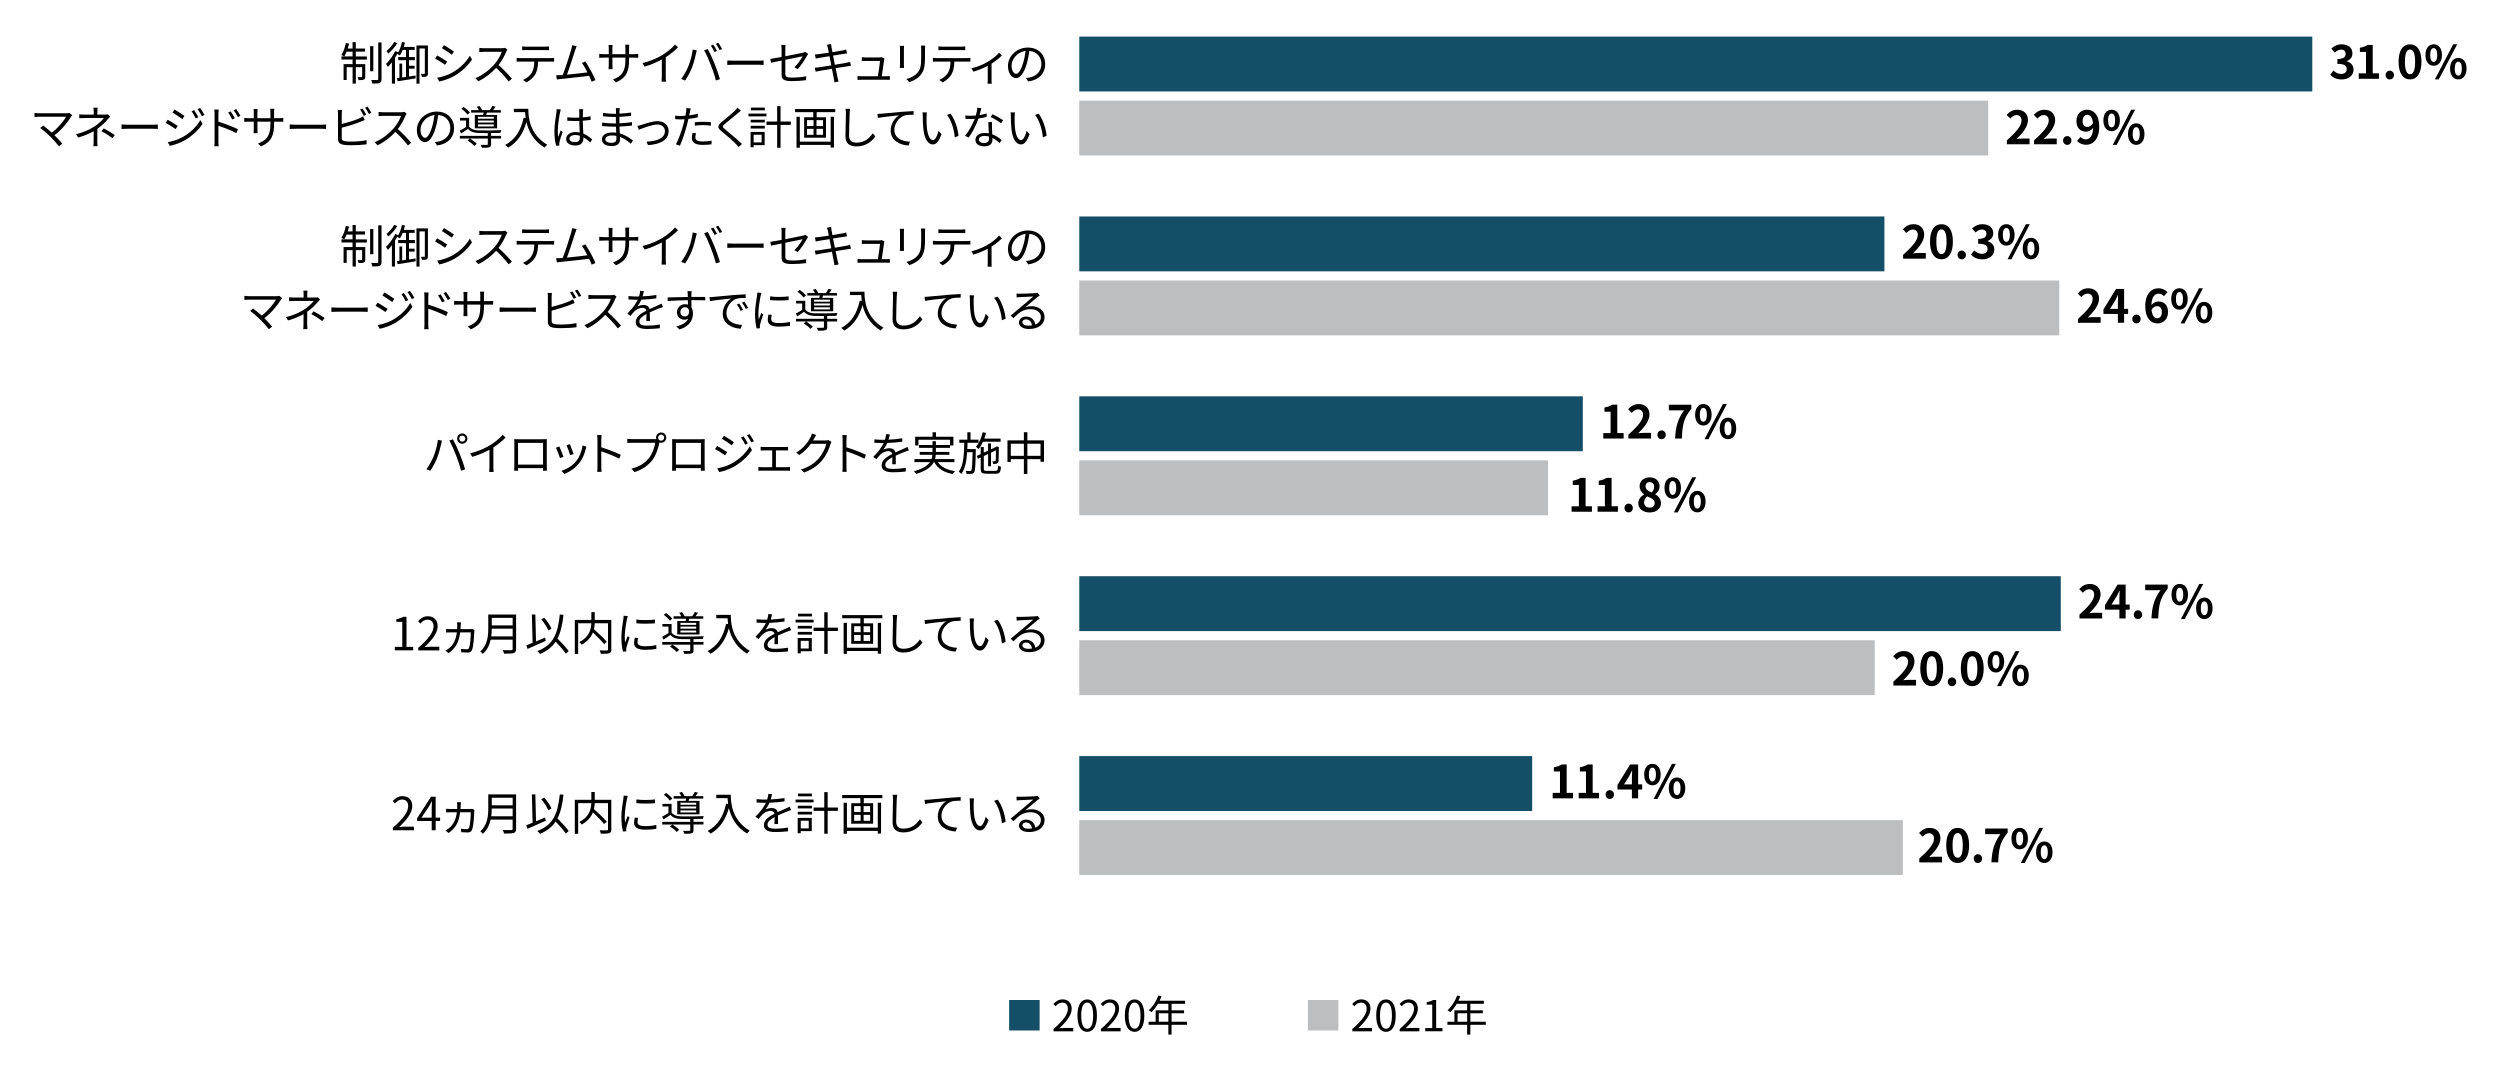 <?xml version="1.0" encoding="UTF-8"?>
<svg id="_レイヤー_1" data-name="レイヤー 1" xmlns="http://www.w3.org/2000/svg" viewBox="0 0 820 350">
  <defs>
    <style>
      .cls-1 {
        fill: #bdbec0;
      }

      .cls-2 {
        fill: #144e67;
      }
    </style>
  </defs>
  <g>
    <rect class="cls-2" x="331" y="328" width="10" height="10"/>
    <g>
      <path d="m345.56,337.51c3.22-2.82,4.71-4.86,4.71-6.63,0-1.18-.62-2.03-1.89-2.03-.84,0-1.57.52-2.13,1.19l-.74-.73c.84-.91,1.72-1.51,3.03-1.51,1.83,0,2.98,1.21,2.98,3.04,0,2.04-1.61,4.13-4.02,6.42.53-.04,1.16-.1,1.68-.1h2.84v1.11h-6.46v-.76Z"/>
      <path d="m353.4,333.1c0-3.57,1.25-5.29,3.21-5.29s3.19,1.74,3.19,5.29-1.25,5.35-3.19,5.35-3.21-1.78-3.21-5.35Zm5.15,0c0-3-.78-4.26-1.95-4.26s-1.96,1.26-1.96,4.26.78,4.33,1.96,4.33,1.95-1.3,1.95-4.33Z"/>
      <path d="m361.1,337.51c3.22-2.82,4.71-4.86,4.71-6.63,0-1.18-.62-2.03-1.89-2.03-.84,0-1.57.52-2.13,1.19l-.74-.73c.84-.91,1.72-1.51,3.03-1.51,1.83,0,2.98,1.21,2.98,3.04,0,2.04-1.61,4.13-4.02,6.42.53-.04,1.16-.1,1.68-.1h2.84v1.11h-6.46v-.76Z"/>
      <path d="m368.94,333.1c0-3.57,1.25-5.29,3.21-5.29s3.19,1.74,3.19,5.29-1.25,5.35-3.19,5.35-3.21-1.78-3.21-5.35Zm5.15,0c0-3-.78-4.26-1.95-4.26s-1.96,1.26-1.96,4.26.78,4.33,1.96,4.33,1.95-1.3,1.95-4.33Z"/>
      <path d="m389.34,336.14h-5.07v3.21h-1.05v-3.21h-6.47v-1.01h2.3v-3.75h4.17v-2.13h-3.4c-.63,1.08-1.37,2.03-2.13,2.76-.2-.17-.63-.52-.9-.66,1.32-1.15,2.49-2.96,3.15-4.83l1.05.25c-.2.49-.42.99-.64,1.47h8.35v1.01h-4.43v2.13h4.1v.98h-4.1v2.77h5.07v1.01Zm-6.12-1.01v-2.77h-3.14v2.77h3.14Z"/>
    </g>
    <rect class="cls-1" x="429" y="328" width="10" height="10"/>
    <g>
      <path d="m443.56,337.51c3.22-2.82,4.71-4.86,4.71-6.63,0-1.18-.62-2.03-1.89-2.03-.84,0-1.57.52-2.13,1.19l-.74-.73c.84-.91,1.72-1.51,3.03-1.51,1.83,0,2.98,1.21,2.98,3.04,0,2.04-1.61,4.13-4.02,6.42.53-.04,1.16-.1,1.68-.1h2.84v1.11h-6.46v-.76Z"/>
      <path d="m451.4,333.1c0-3.57,1.25-5.29,3.21-5.29s3.19,1.74,3.19,5.29-1.25,5.35-3.19,5.35-3.21-1.78-3.21-5.35Zm5.15,0c0-3-.78-4.26-1.95-4.26s-1.96,1.26-1.96,4.26.78,4.33,1.96,4.33,1.95-1.3,1.95-4.33Z"/>
      <path d="m459.1,337.51c3.22-2.82,4.71-4.86,4.71-6.63,0-1.18-.62-2.03-1.89-2.03-.84,0-1.57.52-2.13,1.19l-.74-.73c.84-.91,1.72-1.51,3.03-1.51,1.83,0,2.98,1.21,2.98,3.04,0,2.04-1.61,4.13-4.02,6.42.53-.04,1.16-.1,1.68-.1h2.84v1.11h-6.46v-.76Z"/>
      <path d="m467.49,337.2h2.28v-7.66h-1.82v-.81c.91-.17,1.57-.41,2.13-.73h.98v9.2h2.06v1.06h-5.63v-1.06Z"/>
      <path d="m487.34,336.14h-5.07v3.21h-1.05v-3.21h-6.47v-1.01h2.3v-3.75h4.17v-2.13h-3.4c-.63,1.08-1.37,2.03-2.13,2.76-.2-.17-.63-.52-.9-.66,1.32-1.15,2.49-2.96,3.15-4.83l1.05.25c-.2.49-.42.99-.64,1.47h8.35v1.01h-4.43v2.13h4.1v.98h-4.1v2.77h5.07v1.01Zm-6.12-1.01v-2.77h-3.14v2.77h3.14Z"/>
    </g>
  </g>
  <g>
    <path d="m116.71,18.52h3.61v1.02h-3.61v1.5h3.09v4.09c0,.51-.07.79-.45.97-.35.17-.92.18-1.74.18-.04-.3-.18-.69-.33-.98.65.02,1.14.02,1.29,0,.17,0,.21-.04.21-.19v-3.06h-2.07v5.38h-1.06v-5.38h-1.94v4.18h-1.02v-5.2h2.95v-1.5h-3.64v-1.02h3.64v-1.57h-1.95c-.24.58-.5,1.12-.75,1.54-.23-.13-.72-.33-.99-.42.68-1,1.2-2.5,1.5-3.95l1.05.21c-.14.52-.29,1.08-.45,1.59h1.59v-2.1h1.06v2.1h3.03v1.02h-3.03v1.57Zm5.74,4.86h-1.05v-8.25h1.05v8.25Zm2.69-9.45v12c0,.74-.17,1.06-.61,1.26-.47.2-1.29.22-2.4.22-.06-.31-.21-.82-.36-1.17.89.03,1.73.03,1.98.03.24-.02.31-.08.31-.33v-12.02h1.08Z"/>
    <path d="m130.59,17.08c-.3.62-.65,1.25-1.03,1.86v8.49h-1.02v-7c-.42.57-.87,1.09-1.29,1.53-.12-.22-.45-.75-.66-.97,1.12-1.07,2.29-2.66,3.03-4.23l.97.33Zm-.27-2.94c-.73,1.2-1.9,2.55-2.95,3.43-.14-.23-.44-.63-.6-.84.94-.76,2-1.98,2.53-2.97l1.02.38Zm5.98,10.62l.03.95c-2.1.34-4.33.72-5.91.95l-.25-1.01.84-.1v-4.68h.9v4.54l1.26-.18v-5.49h-2.56v-1.02h2.56v-2.34h-1.08c-.27.69-.58,1.32-.93,1.83-.2-.15-.65-.42-.87-.53.72-.99,1.25-2.46,1.56-3.91l.99.2c-.1.48-.24.96-.39,1.42h3.56v.99h-1.86v2.34h1.93v1.02h-1.93v1.82h1.84v.96h-1.84v2.58l2.16-.33Zm4.05-.72c0,.5-.09.81-.4,1-.31.18-.78.2-1.56.2-.03-.27-.18-.74-.31-1.01.51.02.94.02,1.09,0,.12,0,.18-.04.18-.21v-8.12h-1.75v11.55h-1v-12.54h3.76v9.12Z"/>
    <path d="m146.67,20.2l-.69,1.05c-.73-.54-2.37-1.59-3.27-2.05l.66-1.02c.9.48,2.64,1.54,3.3,2.02Zm1.74,3.57c2.49-1.42,4.47-3.38,5.69-5.49l.72,1.23c-1.3,2.03-3.38,3.96-5.76,5.37-1.51.87-3.58,1.58-4.98,1.86l-.69-1.23c1.65-.29,3.51-.87,5.02-1.74Zm.48-6.85l-.7,1.02c-.72-.54-2.34-1.62-3.23-2.13l.67-1c.89.49,2.61,1.63,3.25,2.11Z"/>
    <path d="m166.42,16.29c-.09.12-.29.45-.38.66-.51,1.29-1.46,3.04-2.52,4.39,1.58,1.35,3.4,3.3,4.38,4.47l-1.05.91c-1-1.32-2.59-3.09-4.12-4.46-1.6,1.73-3.63,3.38-5.85,4.38l-.96-1.01c2.42-.95,4.63-2.73,6.18-4.46,1.02-1.15,2.11-2.94,2.49-4.17h-5.85c-.52,0-1.35.06-1.52.08v-1.37c.21.03,1.06.11,1.52.11h5.79c.5,0,.89-.06,1.12-.14l.77.58Z"/>
    <path d="m180.58,19.06c.31,0,.81-.02,1.17-.08v1.25c-.33-.02-.81-.03-1.17-.03h-4.08c-.04,1.62-.29,2.99-.88,4.09-.54,1-1.68,2.08-2.96,2.73l-1.11-.81c1.17-.48,2.25-1.35,2.83-2.29.66-1.05.82-2.31.87-3.72h-4.48c-.47,0-.9,0-1.31.03v-1.25c.4.04.84.08,1.31.08h9.81Zm-7.96-2.64c-.5,0-.99.02-1.36.04v-1.24c.42.04.87.09,1.35.09h6.07c.42,0,.96-.03,1.4-.09v1.24c-.44-.03-.96-.04-1.4-.04h-6.06Z"/>
    <path d="m194.07,26.83c-.19-.54-.5-1.23-.83-1.96-2.32.3-7.33.85-9.34,1.04-.38.03-.81.1-1.25.16l-.23-1.39c.45.02.96,0,1.4-.02.23-.01.48-.03.75-.04.84-2.07,2.37-6.87,2.79-8.34.18-.69.24-1.05.3-1.44l1.48.3c-.15.38-.31.76-.51,1.39-.45,1.41-1.92,6.01-2.67,7.96,2.2-.21,5.08-.54,6.72-.75-.6-1.19-1.26-2.36-1.81-3.08l1.12-.51c1.06,1.54,2.7,4.56,3.31,6.1l-1.25.57Z"/>
    <path d="m207.99,17.76c.66,0,1.17-.05,1.36-.08v1.26c-.15-.01-.71-.04-1.36-.04h-1.65v.53c0,4-.85,6.06-4.29,7.59l-1-.95c2.73-1.05,4.09-2.34,4.09-6.54v-.63h-4.27v2.43c0,.55.04,1.21.06,1.36h-1.32c.02-.15.06-.79.06-1.36v-2.43h-1.6c-.66,0-1.33.04-1.52.06v-1.3c.14.03.87.11,1.52.11h1.6v-1.92c0-.48-.04-.95-.06-1.1h1.33c-.02.15-.08.57-.08,1.1v1.92h4.27v-1.88c0-.59-.04-1.08-.08-1.23h1.35c-.02.15-.07.64-.07,1.23v1.88h1.65Z"/>
    <path d="m222.39,15.51c-1.04,1.05-2.48,2.28-4.02,3.25v6.42c0,.57.03,1.3.09,1.61h-1.47c.04-.29.09-1.04.09-1.61v-5.67c-1.6.88-3.67,1.76-5.64,2.34l-.69-1.17c2.5-.58,5.05-1.72,6.7-2.76,1.53-.95,3.1-2.25,3.94-3.31l.99.9Z"/>
    <path d="m227.22,16.26l1.33.27c-.09.33-.21.76-.27,1.09-.21.93-.73,3.15-1.36,4.68-.56,1.38-1.37,2.92-2.21,4.12l-1.27-.54c.94-1.25,1.79-2.82,2.31-4.08.65-1.54,1.27-3.82,1.47-5.55Zm3.73.24l1.21-.41c.6,1.08,1.56,3.15,2.19,4.74.62,1.48,1.41,3.78,1.8,5.13l-1.33.43c-.38-1.53-1.06-3.55-1.7-5.16-.6-1.54-1.51-3.63-2.17-4.74Zm4.23.2l-.81.36c-.3-.62-.81-1.52-1.21-2.09l.79-.33c.38.53.93,1.44,1.23,2.06Zm1.68-.62l-.81.36c-.33-.66-.81-1.5-1.24-2.07l.79-.33c.4.54.98,1.49,1.26,2.04Z"/>
    <path d="m238.54,19.83c.45.03,1.25.08,2.08.08h8.22c.75,0,1.29-.04,1.62-.08v1.47c-.3-.01-.93-.07-1.6-.07h-8.23c-.82,0-1.62.03-2.08.07v-1.47Z"/>
    <path d="m260.58,22.03c1.12-1.02,2.22-2.67,2.67-3.57-.25.06-3.02.62-5.67,1.16v4.46c0,1.04.38,1.37,2.17,1.37s3.18-.15,4.68-.44l-.06,1.29c-1.33.18-2.83.3-4.71.3-2.79,0-3.3-.72-3.3-2.21v-4.53c-1.52.3-2.85.58-3.45.72l-.24-1.26c.67-.09,2.1-.34,3.69-.64v-2.56c0-.45-.03-.95-.1-1.38h1.42c-.07.44-.1.95-.1,1.38v2.34c2.55-.5,5.17-1.04,5.8-1.17.33-.08.62-.17.79-.27l.89.69c-.1.15-.27.4-.38.6-.69,1.25-1.86,3.12-3.06,4.37l-1.05-.63Z"/>
    <path d="m279.13,21.58c-.31.03-.79.11-1.35.2-.83.13-2.22.36-3.69.58.3,1.47.54,2.67.61,3.02.1.44.23.95.36,1.37l-1.37.25c-.07-.51-.12-.96-.23-1.41-.06-.33-.3-1.54-.58-3.03-1.69.29-3.3.55-4.03.69-.58.09-.99.18-1.32.27l-.27-1.31c.34-.01.93-.08,1.32-.13.75-.1,2.38-.36,4.09-.63l-.6-3.02c-1.43.23-2.73.44-3.3.54-.48.07-.89.16-1.22.25l-.25-1.35c.38-.01.77-.04,1.25-.11.58-.06,1.89-.25,3.3-.48-.17-.81-.27-1.4-.31-1.58-.08-.39-.18-.72-.29-1.02l1.35-.24c.02.29.09.71.13,1.04.03.17.14.78.31,1.62,1.46-.24,2.83-.47,3.46-.58.44-.08.81-.18,1.06-.26l.26,1.26c-.23.03-.69.09-1.08.15-.69.11-2.06.33-3.5.56l.6,3.01c1.53-.25,2.96-.5,3.71-.63.57-.12.99-.21,1.3-.3l.25,1.26Z"/>
    <path d="m290.68,25.01c.33,0,.87-.01,1.19-.04v1.22c-.27-.02-.82-.03-1.14-.03h-8.22c-.47,0-.81.02-1.25.04v-1.24c.36.03.78.06,1.25.06h5.43c.23-1.26.66-4.18.71-5.04h-4.77c-.44,0-.82.03-1.2.04v-1.26c.36.04.81.09,1.18.09h4.56c.24,0,.61-.04.75-.1l.92.43c-.04.15-.09.35-.1.46-.12,1.02-.56,3.99-.77,5.37h1.47Z"/>
    <path d="m296.52,15.05c-.03.29-.04.72-.04,1.08v5.01c0,.38.02.87.04,1.14h-1.38c.02-.22.06-.71.06-1.16v-5c0-.27-.03-.79-.06-1.08h1.38Zm6.94-.1c-.03.36-.06.79-.06,1.29v2.43c0,3.6-.48,4.79-1.56,6.08-.98,1.17-2.47,1.81-3.57,2.19l-.98-1.03c1.38-.35,2.67-.95,3.6-2,1.08-1.24,1.26-2.46,1.26-5.29v-2.37c0-.5-.04-.93-.07-1.29h1.38Z"/>
    <path d="m317.11,19.06c.31,0,.81-.02,1.17-.08v1.25c-.33-.02-.81-.03-1.17-.03h-4.08c-.04,1.62-.29,2.99-.88,4.09-.54,1-1.68,2.08-2.96,2.73l-1.11-.81c1.17-.48,2.25-1.35,2.83-2.29.66-1.05.82-2.31.87-3.72h-4.48c-.47,0-.9,0-1.31.03v-1.25c.4.04.84.08,1.31.08h9.81Zm-7.96-2.64c-.5,0-.99.02-1.36.04v-1.24c.42.04.87.09,1.35.09h6.07c.42,0,.96-.03,1.4-.09v1.24c-.44-.03-.96-.04-1.4-.04h-6.06Z"/>
    <path d="m328.63,18.16c-.71.77-2.04,1.86-3.4,2.71v5.31c0,.45.01,1.06.07,1.29h-1.38c.03-.22.06-.84.06-1.29v-4.59c-1.27.67-3.07,1.45-4.71,1.92l-.65-1.1c1.92-.42,3.96-1.33,5.21-2.05,1.5-.87,3.1-2.13,3.87-3.09l.93.88Z"/>
    <path d="m336.54,25.58c.47-.03.92-.1,1.27-.18,1.91-.42,3.77-1.83,3.77-4.39,0-2.25-1.42-4.09-3.94-4.3-.2,1.38-.48,2.88-.89,4.28-.91,3.04-2.1,4.62-3.48,4.62s-2.66-1.53-2.66-3.97c0-3.22,2.88-6.04,6.51-6.04s5.7,2.46,5.7,5.46-2.05,5.2-5.59,5.67l-.69-1.12Zm-.97-4.86c.38-1.23.66-2.64.82-4-2.85.36-4.59,2.8-4.59,4.8,0,1.88.87,2.7,1.52,2.7s1.48-.99,2.25-3.5Z"/>
    <path d="m23.71,37.81c-.15.16-.29.33-.38.46-1.08,1.75-2.98,4.2-5.46,6.09.9.9,1.96,2.02,2.56,2.76l-1.09.87c-.56-.76-1.76-2.08-2.7-3.06-.9-.9-2.64-2.4-3.43-2.96l.97-.78c.56.41,1.79,1.4,2.81,2.31,2.2-1.65,3.93-3.85,4.68-5.21h-8.82c-.58,0-1.23.06-1.53.09v-1.35c.42.06,1,.12,1.53.12h8.94c.42,0,.75-.04.96-.12l.96.77Z"/>
    <path d="m36.16,38.25c-.27.29-.6.63-.84.9-.75.9-2.01,2.16-3.39,3.12,0,1.23-.02,3.03-.02,4.03,0,.52.04,1.18.08,1.65h-1.37c.06-.43.09-1.12.09-1.65,0-.87.02-2.25.02-3.27-1.4.81-3.04,1.47-5.07,2.09l-.72-1.11c2.83-.67,4.71-1.67,6.07-2.55,1.33-.87,2.53-2.04,3.04-2.75h-6.23c-.52,0-1.38.03-1.83.06v-1.26c.46.06,1.3.08,1.81.08h2.94v-.96c0-.42-.03-.99-.09-1.32h1.38c-.06.33-.09.9-.09,1.32v.96h2.48c.34,0,.69-.02.94-.09l.78.75Zm-2.13,3.87c1.41.76,2.22,1.23,3.62,2.17l-.78,1.02c-1.3-.96-2.2-1.56-3.61-2.31l.78-.88Z"/>
    <path d="m39.85,40.83c.45.03,1.25.08,2.08.08h8.22c.75,0,1.29-.04,1.62-.08v1.47c-.3-.01-.93-.07-1.6-.07h-8.23c-.82,0-1.62.03-2.08.07v-1.47Z"/>
    <path d="m58.3,41.3l-.69,1.05c-.75-.54-2.37-1.59-3.28-2.05l.67-1.02c.89.48,2.64,1.56,3.3,2.02Zm1.74,3.59c2.49-1.43,4.47-3.39,5.68-5.51l.72,1.25c-1.31,2.01-3.38,3.94-5.77,5.35-1.5.88-3.57,1.58-4.96,1.86l-.69-1.21c1.65-.29,3.51-.88,5.02-1.74Zm.48-6.87l-.71,1.04c-.72-.55-2.35-1.63-3.23-2.14l.68-1c.88.5,2.61,1.65,3.25,2.11Zm4.54.44l-.85.39c-.38-.79-.87-1.68-1.37-2.36l.83-.36c.38.54,1.05,1.62,1.39,2.32Zm2.01-.75l-.85.39c-.41-.79-.93-1.65-1.42-2.33l.84-.36c.4.53,1.06,1.61,1.44,2.29Z"/>
    <path d="m71.65,39.93c1.98.6,4.81,1.66,6.4,2.46l-.53,1.28c-1.62-.88-4.21-1.88-5.88-2.4v4.94c0,.48.03,1.29.09,1.77h-1.44c.06-.48.09-1.21.09-1.77v-8.73c0-.42-.03-1.09-.12-1.56h1.47c-.04.46-.09,1.11-.09,1.56v2.46Zm4.51-.75c-.38-.78-.84-1.61-1.33-2.28l.82-.37c.39.55,1.02,1.56,1.37,2.26l-.85.39Zm1.88-.77c-.41-.78-.89-1.57-1.4-2.25l.82-.39c.39.52,1.05,1.53,1.41,2.22l-.84.42Z"/>
    <path d="m91.56,38.76c.66,0,1.17-.05,1.36-.08v1.26c-.15-.01-.71-.04-1.36-.04h-1.65v.53c0,4-.85,6.06-4.29,7.59l-1-.95c2.73-1.05,4.09-2.34,4.09-6.54v-.63h-4.27v2.43c0,.55.04,1.21.06,1.36h-1.32c.02-.15.06-.79.06-1.36v-2.43h-1.6c-.66,0-1.33.04-1.52.06v-1.3c.14.03.87.11,1.52.11h1.6v-1.92c0-.48-.04-.95-.06-1.1h1.33c-.02.15-.08.57-.08,1.1v1.92h4.27v-1.88c0-.59-.04-1.08-.08-1.23h1.35c-.02.15-.07.64-.07,1.23v1.88h1.65Z"/>
    <path d="m95.02,40.83c.45.03,1.25.08,2.08.08h8.22c.75,0,1.29-.04,1.62-.08v1.47c-.3-.01-.93-.07-1.6-.07h-8.23c-.82,0-1.62.03-2.08.07v-1.47Z"/>
    <path d="m112.09,45.21c0,.76.31.96,1.05,1.11.47.08,1.25.12,1.98.12,1.59,0,3.88-.15,5.13-.48v1.37c-1.31.19-3.55.31-5.19.31-.88,0-1.78-.04-2.4-.15-1.15-.21-1.8-.73-1.8-1.95v-8.25c0-.36-.02-.87-.09-1.21h1.4c-.05.34-.08.79-.08,1.21v3.39c1.77-.44,4.14-1.16,5.7-1.83.46-.2.9-.42,1.32-.68l.52,1.2c-.42.18-.96.42-1.41.58-1.68.67-4.27,1.47-6.13,1.95v3.3Zm7.23-7.21c-.3-.62-.81-1.52-1.21-2.08l.79-.33c.38.52.92,1.44,1.23,2.04l-.81.38Zm1.23-3.03c.39.55.98,1.48,1.26,2.04l-.81.38c-.33-.66-.83-1.5-1.25-2.07l.79-.34Z"/>
    <path d="m133.38,37.29c-.09.12-.29.45-.38.66-.51,1.29-1.46,3.04-2.52,4.39,1.58,1.35,3.4,3.3,4.38,4.47l-1.05.91c-1-1.32-2.6-3.09-4.12-4.46-1.6,1.73-3.63,3.38-5.85,4.38l-.96-1.01c2.42-.95,4.63-2.73,6.18-4.46,1.02-1.15,2.11-2.94,2.49-4.17h-5.85c-.52,0-1.35.06-1.52.08v-1.37c.21.03,1.06.11,1.52.11h5.79c.5,0,.89-.06,1.12-.14l.77.58Z"/>
    <path d="m142.66,46.58c.47-.03.92-.1,1.27-.18,1.91-.42,3.77-1.83,3.77-4.39,0-2.25-1.42-4.09-3.94-4.3-.2,1.38-.48,2.88-.89,4.28-.91,3.04-2.1,4.62-3.48,4.62s-2.66-1.53-2.66-3.97c0-3.22,2.88-6.04,6.51-6.04s5.7,2.46,5.7,5.46-2.05,5.2-5.59,5.67l-.69-1.12Zm-.97-4.86c.38-1.23.66-2.64.82-4-2.85.36-4.59,2.8-4.59,4.8,0,1.88.87,2.7,1.52,2.7s1.48-.99,2.25-3.5Z"/>
    <path d="m161.07,44.56h3.27v.87h-3.27v1.85c0,.58-.12.87-.58,1.02-.46.17-1.23.17-2.46.17-.06-.29-.21-.67-.38-.95.96.03,1.8.01,2.04,0,.25,0,.31-.06.31-.25v-1.83h-9.18v-.87h9.18v-.92c-1.17.02-2.29,0-3.04-.03-1.56-.04-2.7-.44-3.45-1.35-.74.51-1.47,1-2.27,1.51l-.45-.93c.63-.31,1.38-.75,2.07-1.2v-2.12h-1.98v-.87h3v2.82c.57.87,1.69,1.25,3.06,1.29,1.73.06,5.59.01,7.5-.09-.1.22-.26.61-.3.9-.78.03-1.9.06-3.07.06v.92Zm-7.74-6.95c-.39-.58-1.25-1.39-2.01-1.94l.75-.6c.75.51,1.63,1.28,2.05,1.85l-.79.69Zm.81,7.83c.79.48,1.75,1.2,2.23,1.72l-.81.71c-.44-.54-1.38-1.29-2.19-1.79l.77-.64Zm4.33-7.75c.06-.24.12-.51.18-.75h-4.11v-.81h2.52c-.17-.38-.42-.79-.67-1.12l.9-.23c.34.38.67.94.84,1.35h2.52c.28-.41.66-.99.84-1.38l1.05.24c-.27.42-.57.81-.82,1.14h2.55v.81h-4.56l-.27.75h3.6v4.41h-7.3v-4.41h2.74Zm3.48.61h-5.17v.65h5.17v-.65Zm0,1.23h-5.17v.67h5.17v-.67Zm0,1.28h-5.17v.67h5.17v-.67Z"/>
    <path d="m173.29,35.68c0,2.66.34,8.31,6.22,11.8-.25.18-.71.66-.9.93-3.69-2.23-5.28-5.52-5.95-8.35-1.11,3.88-3,6.61-5.98,8.37-.21-.22-.71-.69-1-.88,3.31-1.72,5.16-4.74,6.07-8.94l.66.1c-.1-.69-.16-1.35-.19-1.92h-3.69v-1.11h4.77Z"/>
    <path d="m183.94,35.91c-.09.24-.21.74-.25,1-.3,1.38-.73,4.32-.73,5.98,0,.72.03,1.31.13,2.03.24-.67.58-1.56.84-2.16l.63.5c-.38,1.04-.9,2.55-1.05,3.29-.05.19-.09.48-.08.66,0,.15.03.36.04.51l-1.06.09c-.3-1.07-.57-2.7-.57-4.71,0-2.17.5-5.01.67-6.24.06-.34.1-.73.1-1.05l1.32.1Zm9.66,10.81c-.73-.69-1.47-1.27-2.23-1.69v.27c0,1.23-.57,2.43-2.58,2.43s-3.09-.82-3.09-2.14c0-1.25,1.11-2.27,3.06-2.27.5,0,.96.04,1.38.14-.04-1.14-.13-2.57-.15-3.79-.48.01-.94.03-1.42.03-.84,0-1.62-.04-2.49-.09v-1.14c.84.09,1.65.13,2.52.13.47,0,.93-.01,1.4-.03v-1.85c0-.25-.03-.64-.07-.9h1.36c-.04.28-.08.58-.09.88-.02.41-.03,1.09-.05,1.79.9-.06,1.77-.18,2.56-.34v1.17c-.81.13-1.68.22-2.56.29.02,1.48.12,2.97.18,4.21,1.2.48,2.15,1.24,2.92,1.93l-.65.97Zm-3.42-2.2c-.48-.17-.99-.24-1.51-.24-1.11,0-1.88.49-1.88,1.18,0,.74.72,1.16,1.79,1.16,1.26,0,1.62-.62,1.62-1.61,0-.13,0-.31-.02-.49Z"/>
    <path d="m206.91,47.14c-.87-.79-2.1-1.69-3.58-2.24.02.38.03.71.03.93,0,1.02-.69,2.08-2.62,2.08-2.13,0-3.31-.77-3.31-2.21,0-1.35,1.31-2.26,3.45-2.26.43,0,.84.03,1.24.09-.03-.66-.06-1.37-.07-1.98h-.83c-1.02,0-2.67-.09-3.73-.21v-1.14c1,.18,2.76.29,3.73.29h.79v-2.13h-.73c-1.04,0-2.61-.12-3.49-.22v-1.11c.9.17,2.49.29,3.48.29h.77v-.98c0-.24-.02-.67-.04-.88h1.27c-.04.27-.06.55-.08.99-.01.18-.01.46-.01.82,1.29-.04,2.5-.16,3.81-.36l.02,1.1c-1.17.12-2.44.24-3.84.31v2.13c1.42-.06,2.79-.2,4.12-.39l.02,1.12c-1.4.18-2.71.29-4.12.34.03.76.07,1.54.1,2.25,1.96.54,3.48,1.64,4.32,2.31l-.68,1.05Zm-4.75-2.57c-.46-.09-.94-.13-1.44-.13-1.41,0-2.17.54-2.17,1.21s.58,1.2,2.06,1.2c.85,0,1.57-.26,1.57-1.28,0-.26-.02-.6-.02-1.01Z"/>
    <path d="m210.43,40.95c1.06-.33,3.49-1.21,5.25-1.21,2.1,0,3.63,1.26,3.63,3.29,0,2.86-2.76,4.33-6.77,4.57l-.48-1.15c3.21-.11,6.03-1.01,6.03-3.44,0-1.26-.99-2.17-2.5-2.17-1.84,0-5.08,1.35-6.04,1.72l-.5-1.25c.44-.07.93-.21,1.38-.36Z"/>
    <path d="m228.87,38.49c-.98.22-2.04.39-3.07.51-.14.65-.3,1.33-.47,1.96-.54,2.13-1.54,5.19-2.32,6.81l-1.32-.43c.88-1.53,1.93-4.54,2.49-6.65.13-.49.25-1.03.38-1.57-.48.03-.93.04-1.35.04-.66,0-1.2-.03-1.72-.06l-.05-1.17c.71.09,1.25.11,1.79.11.5,0,1.02-.03,1.59-.06.1-.54.18-1,.23-1.3.04-.42.08-.91.04-1.23l1.46.12c-.1.33-.21.88-.27,1.18l-.23,1.09c.96-.12,1.94-.3,2.83-.54v1.18Zm-.58,5.2c-.14.5-.21.96-.21,1.34,0,.71.33,1.38,2.44,1.38.96,0,2-.12,2.9-.28l-.04,1.21c-.79.1-1.79.19-2.87.19-2.34,0-3.57-.72-3.57-2.19,0-.57.09-1.12.23-1.75l1.12.1Zm-.38-3.61c.78-.08,1.75-.12,2.71-.12.85,0,1.77.03,2.56.12l-.03,1.14c-.75-.09-1.64-.18-2.5-.18-.93,0-1.83.06-2.75.17v-1.12Z"/>
    <path d="m243.04,36.29c-.33.24-.78.63-1.02.84-1.03.88-3.16,2.6-4.26,3.5-.9.78-.9,1,.06,1.8,1.35,1.08,4.09,3.36,5.55,4.8l-1.08.97c-.3-.36-.7-.74-1.02-1.08-.81-.87-3.28-2.98-4.68-4.12-1.4-1.17-1.24-1.84.1-2.97,1.11-.95,3.36-2.71,4.36-3.74.3-.3.69-.72.85-.99l1.12.99Z"/>
    <path d="m251.41,38.17h-5.91v-.91h5.91v.91Zm-.6,9.44h-3.63v.69h-.99v-5.03h4.62v4.34Zm-4.6-8.33h4.65v.88h-4.65v-.88Zm0,1.98h4.65v.9h-4.65v-.9Zm4.65-5.07h-4.57v-.9h4.57v.9Zm-3.67,8v2.52h2.62v-2.52h-2.62Zm12.19-3.23h-3.36v7.5h-1.11v-7.5h-3.51v-1.09h3.51v-5.05h1.11v5.05h3.36v1.09Z"/>
    <path d="m273.96,35.76v1.03h-6.09v1.67h3.06v6.71h-7.17v-6.71h3v-1.67h-5.97v-1.03h13.17Zm-1.5,2.53h1.08v10.12h-1.08v-.88h-10.12v.93h-1.08v-10.17h1.08v8.17h10.12v-8.17Zm-7.75,3.06h2.13v-1.95h-2.13v1.95Zm0,2.87h2.13v-1.96h-2.13v1.96Zm5.25-4.81h-2.15v1.95h2.15v-1.95Zm0,2.85h-2.15v1.96h2.15v-1.96Z"/>
    <path d="m278.83,35.68c-.08.48-.12,1.01-.15,1.49-.06,1.68-.18,5.19-.18,7.41,0,1.64,1.05,2.21,2.43,2.21,2.73,0,4.27-1.53,5.34-3.07l.83,1.04c-1,1.41-2.92,3.27-6.19,3.27-2.13,0-3.6-.9-3.6-3.31,0-2.21.15-5.96.15-7.53,0-.54-.04-1.07-.14-1.5h1.52Z"/>
    <path d="m289.14,37.29c.98-.09,3.78-.38,6.51-.6,1.62-.13,3.02-.21,4-.26v1.2c-.84,0-2.15.01-2.91.24-2.12.67-3.39,2.92-3.39,4.68,0,2.91,2.7,3.83,5.11,3.92l-.44,1.25c-2.74-.1-5.88-1.58-5.88-4.89,0-2.33,1.4-4.2,2.76-5.01-1.31.15-5.35.54-6.96.87l-.13-1.32c.57-.01,1.04-.04,1.32-.08Z"/>
    <path d="m303.91,38.32c-.02.93,0,2.29.1,3.51.24,2.49.96,4.12,2.01,4.12.77,0,1.46-1.53,1.84-3.03l.95,1.08c-.89,2.52-1.8,3.38-2.82,3.38-1.4,0-2.75-1.4-3.15-5.25-.15-1.29-.17-3.09-.17-3.96,0-.34-.02-.96-.09-1.32l1.44.03c-.06.36-.1,1.05-.12,1.44Zm10.47,6.24l-1.21.48c-.25-2.67-1.15-5.61-2.56-7.35l1.17-.41c1.33,1.72,2.4,4.77,2.61,7.28Z"/>
    <path d="m323.64,38.32c-.78.22-1.71.42-2.69.54-.73,2.1-2.05,4.68-3.24,6.28l-1.17-.6c1.24-1.44,2.5-3.81,3.18-5.55-.44.03-.87.04-1.3.04-.56,0-1.17-.01-1.73-.04l-.09-1.12c.55.08,1.18.1,1.83.1.52,0,1.08-.03,1.65-.07.23-.83.44-1.77.47-2.56l1.33.12c-.15.54-.35,1.44-.58,2.29.78-.12,1.56-.3,2.31-.54l.03,1.11Zm1.74,1.72c-.04.62-.03,1.05-.02,1.61.02.54.08,1.51.1,2.41,1.27.46,2.31,1.2,3.08,1.86l-.65,1.02c-.63-.57-1.42-1.23-2.38-1.7.01.22.01.44.01.6,0,1.19-.78,2.16-2.61,2.16-1.63,0-2.97-.67-2.97-2.14,0-1.37,1.29-2.25,2.97-2.25.5,0,.98.04,1.41.13-.04-1.21-.12-2.67-.15-3.71h1.2Zm-1,4.75c-.46-.13-.98-.21-1.5-.21-1.09,0-1.81.5-1.81,1.17s.56,1.16,1.71,1.16c1.21,0,1.62-.67,1.62-1.41,0-.19,0-.43-.02-.71Zm3.96-4.35c-.79-.67-2.4-1.59-3.39-2.04l.58-.93c1.08.48,2.77,1.44,3.48,1.98l-.67.99Z"/>
    <path d="m332.8,38.32c-.02.93,0,2.29.1,3.51.24,2.49.96,4.12,2.01,4.12.77,0,1.46-1.53,1.84-3.03l.95,1.08c-.89,2.52-1.8,3.38-2.82,3.38-1.4,0-2.75-1.4-3.15-5.25-.15-1.29-.17-3.09-.17-3.96,0-.34-.02-.96-.09-1.32l1.44.03c-.06.36-.1,1.05-.12,1.44Zm10.47,6.24l-1.21.48c-.25-2.67-1.15-5.61-2.56-7.35l1.17-.41c1.33,1.72,2.4,4.77,2.61,7.28Z"/>
    <path d="m116.71,78.52h3.61v1.02h-3.61v1.5h3.09v4.09c0,.51-.07.79-.45.97-.35.17-.92.18-1.74.18-.04-.3-.18-.69-.33-.98.65.02,1.14.02,1.29,0,.17,0,.21-.04.21-.19v-3.06h-2.07v5.38h-1.06v-5.38h-1.94v4.18h-1.02v-5.2h2.95v-1.5h-3.64v-1.02h3.64v-1.57h-1.95c-.24.58-.5,1.12-.75,1.54-.23-.13-.72-.33-.99-.42.68-1,1.2-2.5,1.5-3.95l1.05.21c-.14.52-.29,1.08-.45,1.59h1.59v-2.1h1.06v2.1h3.03v1.02h-3.03v1.57Zm5.74,4.86h-1.05v-8.25h1.05v8.25Zm2.69-9.45v12c0,.74-.17,1.06-.61,1.26-.47.2-1.29.22-2.4.22-.06-.31-.21-.82-.36-1.17.89.03,1.73.03,1.98.03.24-.02.31-.08.31-.33v-12.02h1.08Z"/>
    <path d="m130.59,77.08c-.3.62-.65,1.25-1.03,1.86v8.49h-1.02v-7c-.42.57-.87,1.09-1.29,1.53-.12-.22-.45-.75-.66-.97,1.12-1.07,2.29-2.66,3.03-4.23l.97.33Zm-.27-2.94c-.73,1.2-1.9,2.55-2.95,3.43-.14-.23-.44-.63-.6-.84.94-.76,2-1.98,2.53-2.97l1.02.38Zm5.98,10.62l.03.95c-2.1.34-4.33.72-5.91.95l-.25-1.01.84-.1v-4.68h.9v4.54l1.26-.18v-5.49h-2.56v-1.02h2.56v-2.34h-1.08c-.27.69-.58,1.32-.93,1.83-.2-.15-.65-.42-.87-.53.72-.99,1.25-2.46,1.56-3.91l.99.2c-.1.48-.24.96-.39,1.42h3.56v.99h-1.86v2.34h1.93v1.02h-1.93v1.82h1.84v.96h-1.84v2.58l2.16-.33Zm4.05-.72c0,.5-.09.81-.4,1-.31.18-.78.2-1.56.2-.03-.27-.18-.74-.31-1.01.51.02.94.02,1.09,0,.12,0,.18-.04.18-.21v-8.12h-1.75v11.55h-1v-12.54h3.76v9.12Z"/>
    <path d="m146.67,80.2l-.69,1.05c-.73-.54-2.37-1.59-3.27-2.05l.66-1.02c.9.48,2.64,1.54,3.3,2.02Zm1.74,3.57c2.49-1.42,4.47-3.38,5.69-5.49l.72,1.23c-1.3,2.03-3.38,3.96-5.76,5.37-1.51.87-3.58,1.58-4.98,1.86l-.69-1.23c1.65-.29,3.51-.87,5.02-1.74Zm.48-6.85l-.7,1.02c-.72-.54-2.34-1.62-3.23-2.13l.67-1c.89.49,2.61,1.63,3.25,2.11Z"/>
    <path d="m166.42,76.29c-.09.12-.29.45-.38.66-.51,1.29-1.46,3.04-2.52,4.39,1.58,1.35,3.4,3.3,4.38,4.47l-1.05.91c-1-1.32-2.59-3.09-4.12-4.46-1.6,1.73-3.63,3.38-5.85,4.38l-.96-1.01c2.42-.95,4.63-2.73,6.18-4.46,1.02-1.15,2.11-2.94,2.49-4.17h-5.85c-.52,0-1.35.06-1.52.08v-1.37c.21.03,1.06.11,1.52.11h5.79c.5,0,.89-.06,1.12-.14l.77.58Z"/>
    <path d="m180.58,79.06c.31,0,.81-.02,1.17-.08v1.25c-.33-.02-.81-.03-1.17-.03h-4.08c-.04,1.62-.29,2.99-.88,4.09-.54,1-1.68,2.08-2.96,2.73l-1.11-.81c1.17-.48,2.25-1.35,2.83-2.29.66-1.05.82-2.31.87-3.72h-4.48c-.47,0-.9,0-1.31.03v-1.25c.4.04.84.08,1.31.08h9.81Zm-7.96-2.64c-.5,0-.99.02-1.36.04v-1.24c.42.04.87.09,1.35.09h6.07c.42,0,.96-.03,1.4-.09v1.24c-.44-.03-.96-.04-1.4-.04h-6.06Z"/>
    <path d="m194.07,86.83c-.19-.54-.5-1.23-.83-1.96-2.32.3-7.33.85-9.34,1.04-.38.03-.81.1-1.25.16l-.23-1.39c.45.02.96,0,1.4-.02.23-.01.48-.03.75-.04.84-2.07,2.37-6.87,2.79-8.34.18-.69.24-1.05.3-1.44l1.48.3c-.15.38-.31.76-.51,1.39-.45,1.41-1.92,6.01-2.67,7.96,2.2-.21,5.08-.54,6.72-.75-.6-1.19-1.26-2.36-1.81-3.08l1.12-.51c1.06,1.54,2.7,4.56,3.31,6.1l-1.25.57Z"/>
    <path d="m207.99,77.76c.66,0,1.17-.05,1.36-.08v1.26c-.15-.01-.71-.04-1.36-.04h-1.65v.53c0,4-.85,6.06-4.29,7.59l-1-.95c2.73-1.05,4.09-2.34,4.09-6.54v-.63h-4.27v2.43c0,.55.04,1.21.06,1.36h-1.32c.02-.15.06-.79.06-1.36v-2.43h-1.6c-.66,0-1.33.04-1.52.06v-1.3c.14.03.87.11,1.52.11h1.6v-1.92c0-.48-.04-.95-.06-1.1h1.33c-.02.15-.08.57-.08,1.1v1.92h4.27v-1.88c0-.59-.04-1.08-.08-1.23h1.35c-.02.15-.07.64-.07,1.23v1.88h1.65Z"/>
    <path d="m222.39,75.51c-1.04,1.05-2.48,2.28-4.02,3.25v6.42c0,.57.03,1.3.09,1.61h-1.47c.04-.29.09-1.04.09-1.61v-5.67c-1.6.88-3.67,1.76-5.64,2.34l-.69-1.17c2.5-.58,5.05-1.72,6.7-2.76,1.53-.95,3.1-2.25,3.94-3.31l.99.9Z"/>
    <path d="m227.22,76.26l1.33.27c-.09.33-.21.76-.27,1.09-.21.93-.73,3.15-1.36,4.68-.56,1.38-1.37,2.92-2.21,4.12l-1.27-.54c.94-1.25,1.79-2.82,2.31-4.08.65-1.54,1.27-3.82,1.47-5.55Zm3.73.24l1.21-.41c.6,1.08,1.56,3.15,2.19,4.74.62,1.48,1.41,3.78,1.8,5.13l-1.33.43c-.38-1.53-1.06-3.55-1.7-5.16-.6-1.54-1.51-3.63-2.17-4.74Zm4.23.2l-.81.36c-.3-.62-.81-1.52-1.21-2.09l.79-.33c.38.53.93,1.44,1.23,2.06Zm1.68-.62l-.81.36c-.33-.66-.81-1.5-1.24-2.07l.79-.33c.4.54.98,1.49,1.26,2.04Z"/>
    <path d="m238.54,79.83c.45.03,1.25.08,2.08.08h8.22c.75,0,1.29-.04,1.62-.08v1.47c-.3-.01-.93-.07-1.6-.07h-8.23c-.82,0-1.62.03-2.08.07v-1.47Z"/>
    <path d="m260.58,82.03c1.12-1.02,2.22-2.67,2.67-3.57-.25.06-3.02.62-5.67,1.16v4.46c0,1.04.38,1.37,2.17,1.37s3.18-.15,4.68-.44l-.06,1.29c-1.33.18-2.83.3-4.71.3-2.79,0-3.3-.72-3.3-2.21v-4.53c-1.52.3-2.85.58-3.45.72l-.24-1.26c.67-.09,2.1-.34,3.69-.64v-2.56c0-.45-.03-.95-.1-1.38h1.42c-.07.44-.1.95-.1,1.38v2.34c2.55-.5,5.17-1.04,5.8-1.17.33-.08.62-.17.79-.27l.89.69c-.1.15-.27.4-.38.6-.69,1.25-1.86,3.12-3.06,4.37l-1.05-.63Z"/>
    <path d="m279.13,81.58c-.31.03-.79.11-1.35.2-.83.13-2.22.36-3.69.58.3,1.47.54,2.67.61,3.02.1.44.23.95.36,1.37l-1.37.25c-.07-.51-.12-.96-.23-1.41-.06-.33-.3-1.54-.58-3.03-1.69.29-3.3.55-4.03.69-.58.09-.99.18-1.32.27l-.27-1.31c.34-.01.93-.08,1.32-.13.75-.1,2.38-.36,4.09-.63l-.6-3.02c-1.43.23-2.73.44-3.3.54-.48.07-.89.16-1.22.25l-.25-1.35c.38-.01.77-.04,1.25-.11.58-.06,1.89-.25,3.3-.48-.17-.81-.27-1.4-.31-1.58-.08-.39-.18-.72-.29-1.02l1.35-.24c.02.29.09.71.13,1.04.03.17.14.78.31,1.62,1.46-.24,2.83-.47,3.46-.58.44-.08.81-.18,1.06-.26l.26,1.26c-.23.03-.69.09-1.08.15-.69.11-2.06.33-3.5.56l.6,3.01c1.53-.25,2.96-.5,3.71-.63.57-.12.99-.21,1.3-.3l.25,1.26Z"/>
    <path d="m290.68,85.01c.33,0,.87-.01,1.19-.04v1.22c-.27-.02-.82-.03-1.14-.03h-8.22c-.47,0-.81.02-1.25.04v-1.24c.36.03.78.06,1.25.06h5.43c.23-1.26.66-4.18.71-5.04h-4.77c-.44,0-.82.03-1.2.04v-1.26c.36.04.81.09,1.18.09h4.56c.24,0,.61-.04.75-.1l.92.43c-.04.15-.09.35-.1.46-.12,1.02-.56,3.99-.77,5.37h1.47Z"/>
    <path d="m296.52,75.05c-.03.29-.04.72-.04,1.08v5.01c0,.38.02.87.04,1.14h-1.38c.02-.22.06-.71.06-1.16v-5c0-.27-.03-.79-.06-1.08h1.38Zm6.94-.1c-.03.36-.06.79-.06,1.29v2.43c0,3.6-.48,4.79-1.56,6.08-.98,1.17-2.47,1.81-3.57,2.19l-.98-1.03c1.38-.35,2.67-.95,3.6-2,1.08-1.24,1.26-2.46,1.26-5.29v-2.37c0-.5-.04-.93-.07-1.29h1.38Z"/>
    <path d="m317.11,79.06c.31,0,.81-.02,1.17-.08v1.25c-.33-.02-.81-.03-1.17-.03h-4.08c-.04,1.62-.29,2.99-.88,4.09-.54,1-1.68,2.08-2.96,2.73l-1.11-.81c1.17-.48,2.25-1.35,2.83-2.29.66-1.05.82-2.31.87-3.72h-4.48c-.47,0-.9,0-1.31.03v-1.25c.4.04.84.08,1.31.08h9.81Zm-7.96-2.64c-.5,0-.99.02-1.36.04v-1.24c.42.04.87.09,1.35.09h6.07c.42,0,.96-.03,1.4-.09v1.24c-.44-.03-.96-.04-1.4-.04h-6.06Z"/>
    <path d="m328.63,78.16c-.71.77-2.04,1.86-3.4,2.71v5.31c0,.45.01,1.06.07,1.29h-1.38c.03-.22.06-.84.06-1.29v-4.59c-1.27.67-3.07,1.45-4.71,1.92l-.65-1.1c1.92-.42,3.96-1.33,5.21-2.05,1.5-.87,3.1-2.13,3.87-3.09l.93.88Z"/>
    <path d="m336.54,85.58c.47-.03.92-.1,1.27-.18,1.91-.42,3.77-1.83,3.77-4.39,0-2.25-1.42-4.09-3.94-4.3-.2,1.38-.48,2.88-.89,4.28-.91,3.04-2.1,4.62-3.48,4.62s-2.66-1.53-2.66-3.97c0-3.22,2.88-6.04,6.51-6.04s5.7,2.46,5.7,5.46-2.05,5.2-5.59,5.67l-.69-1.12Zm-.97-4.86c.38-1.23.66-2.64.82-4-2.85.36-4.59,2.8-4.59,4.8,0,1.88.87,2.7,1.52,2.7s1.48-.99,2.25-3.5Z"/>
    <path d="m92.55,97.81c-.15.16-.29.33-.38.46-1.08,1.75-2.98,4.2-5.46,6.09.9.9,1.96,2.02,2.56,2.76l-1.09.87c-.56-.76-1.76-2.08-2.7-3.06-.9-.9-2.64-2.4-3.43-2.96l.97-.78c.56.41,1.79,1.4,2.81,2.31,2.2-1.65,3.93-3.85,4.68-5.21h-8.82c-.58,0-1.23.06-1.53.09v-1.35c.42.06,1,.12,1.53.12h8.94c.42,0,.75-.04.96-.12l.96.77Z"/>
    <path d="m105,98.25c-.27.29-.6.63-.84.9-.75.9-2.01,2.16-3.39,3.12,0,1.23-.02,3.03-.02,4.03,0,.52.04,1.18.08,1.65h-1.37c.06-.43.09-1.12.09-1.65,0-.87.02-2.25.02-3.27-1.4.81-3.04,1.47-5.07,2.09l-.72-1.11c2.83-.67,4.71-1.67,6.07-2.55,1.33-.87,2.53-2.04,3.04-2.75h-6.23c-.52,0-1.38.03-1.83.06v-1.26c.46.06,1.3.08,1.81.08h2.94v-.96c0-.42-.03-.99-.09-1.32h1.38c-.06.33-.09.9-.09,1.32v.96h2.48c.34,0,.69-.02.94-.09l.78.75Zm-2.13,3.87c1.41.76,2.22,1.23,3.62,2.17l-.78,1.02c-1.3-.96-2.2-1.56-3.61-2.31l.78-.88Z"/>
    <path d="m108.69,100.83c.45.03,1.25.08,2.08.08h8.22c.75,0,1.29-.04,1.62-.08v1.47c-.3-.01-.93-.07-1.6-.07h-8.23c-.82,0-1.62.03-2.08.07v-1.47Z"/>
    <path d="m127.14,101.3l-.69,1.05c-.75-.54-2.37-1.59-3.28-2.05l.67-1.02c.89.48,2.64,1.56,3.3,2.02Zm1.74,3.59c2.49-1.43,4.47-3.39,5.68-5.51l.72,1.25c-1.31,2.01-3.38,3.94-5.77,5.35-1.5.88-3.57,1.58-4.96,1.86l-.69-1.21c1.65-.29,3.51-.88,5.02-1.74Zm.48-6.87l-.71,1.04c-.72-.55-2.35-1.63-3.23-2.14l.68-1c.88.5,2.61,1.65,3.25,2.11Zm4.54.44l-.85.39c-.38-.79-.87-1.68-1.37-2.36l.83-.36c.38.54,1.05,1.62,1.39,2.32Zm2.01-.75l-.85.39c-.41-.79-.93-1.65-1.42-2.33l.84-.36c.4.53,1.06,1.61,1.44,2.29Z"/>
    <path d="m140.49,99.93c1.98.6,4.81,1.66,6.4,2.46l-.53,1.28c-1.62-.88-4.21-1.88-5.88-2.4v4.94c0,.48.03,1.29.09,1.77h-1.44c.06-.48.09-1.21.09-1.77v-8.73c0-.42-.03-1.09-.12-1.56h1.47c-.04.46-.09,1.11-.09,1.56v2.46Zm4.51-.75c-.38-.78-.84-1.61-1.33-2.28l.82-.37c.39.55,1.02,1.56,1.37,2.26l-.85.39Zm1.88-.77c-.41-.78-.89-1.57-1.4-2.25l.82-.39c.39.52,1.05,1.53,1.41,2.22l-.84.42Z"/>
    <path d="m160.39,98.76c.66,0,1.17-.05,1.36-.08v1.26c-.15-.01-.71-.04-1.36-.04h-1.65v.53c0,4-.85,6.06-4.29,7.59l-1-.95c2.73-1.05,4.09-2.34,4.09-6.54v-.63h-4.27v2.43c0,.55.04,1.21.06,1.36h-1.32c.02-.15.06-.79.06-1.36v-2.43h-1.6c-.66,0-1.33.04-1.52.06v-1.3c.14.03.87.11,1.52.11h1.6v-1.92c0-.48-.04-.95-.06-1.1h1.33c-.02.15-.08.57-.08,1.1v1.92h4.27v-1.88c0-.59-.04-1.08-.08-1.23h1.35c-.02.15-.07.64-.07,1.23v1.88h1.65Z"/>
    <path d="m163.86,100.83c.45.03,1.25.08,2.08.08h8.22c.75,0,1.29-.04,1.62-.08v1.47c-.3-.01-.93-.07-1.6-.07h-8.23c-.82,0-1.62.03-2.08.07v-1.47Z"/>
    <path d="m180.93,105.21c0,.76.31.96,1.05,1.11.47.08,1.25.12,1.98.12,1.59,0,3.88-.15,5.13-.48v1.37c-1.31.19-3.55.31-5.19.31-.88,0-1.78-.04-2.4-.15-1.15-.21-1.8-.73-1.8-1.95v-8.25c0-.36-.02-.87-.09-1.21h1.4c-.05.34-.08.79-.08,1.21v3.39c1.77-.44,4.14-1.16,5.7-1.83.46-.2.9-.42,1.32-.68l.52,1.2c-.42.18-.96.42-1.41.58-1.68.67-4.27,1.47-6.13,1.95v3.3Zm7.23-7.21c-.3-.62-.81-1.52-1.21-2.08l.79-.33c.38.52.92,1.44,1.23,2.04l-.81.38Zm1.23-3.03c.39.55.98,1.48,1.26,2.04l-.81.38c-.33-.66-.83-1.5-1.25-2.07l.79-.34Z"/>
    <path d="m202.21,97.29c-.09.12-.29.45-.38.66-.51,1.29-1.46,3.04-2.52,4.39,1.58,1.35,3.4,3.3,4.38,4.47l-1.05.91c-1-1.32-2.6-3.09-4.12-4.46-1.6,1.73-3.63,3.38-5.85,4.38l-.96-1.01c2.42-.95,4.63-2.73,6.18-4.46,1.02-1.15,2.11-2.94,2.49-4.17h-5.85c-.52,0-1.35.06-1.52.08v-1.37c.21.03,1.06.11,1.52.11h5.79c.5,0,.89-.06,1.12-.14l.77.58Z"/>
    <path d="m211.99,105.29c.04-.57.06-1.53.06-2.31-1.38.75-2.34,1.52-2.34,2.49,0,1.17,1.15,1.34,2.69,1.34,1.15,0,2.74-.14,4.05-.36l-.03,1.22c-1.12.13-2.77.24-4.06.24-2.13,0-3.84-.45-3.84-2.26s1.77-2.86,3.5-3.76c-.15-.62-.69-.92-1.33-.92-.98,0-1.88.48-2.56,1.09-.42.41-.84.96-1.35,1.56l-1.02-.77c1.89-1.83,2.87-3.36,3.42-4.53h-.61c-.63,0-1.64-.03-2.44-.09v-1.12c.79.09,1.83.15,2.5.15.31,0,.63,0,.97-.02.21-.66.35-1.33.38-1.84l1.23.1c-.1.42-.24,1.04-.45,1.71,1.51-.08,3.13-.21,4.54-.45l-.02,1.11c-1.47.23-3.3.36-4.92.42-.33.76-.79,1.59-1.33,2.28.54-.35,1.4-.55,2.06-.55.96,0,1.74.46,1.96,1.35,1.02-.48,1.92-.84,2.7-1.2.45-.19.81-.38,1.23-.58l.48,1.12c-.38.11-.92.31-1.3.46-.84.33-1.91.77-3.03,1.29.02.85.03,2.11.05,2.83h-1.16Z"/>
    <path d="m226.78,98.44c0,.84.01,1.75.03,2.43.31.51.48,1.17.48,1.91,0,2.01-.98,4.24-4.42,5.28l-1.04-1c1.95-.45,3.33-1.26,3.94-2.58-.36.25-.78.38-1.27.38-1.26,0-2.46-.88-2.46-2.49,0-1.47,1.22-2.6,2.62-2.6.36,0,.69.06.99.17,0-.44,0-.96-.02-1.47-2.25.02-4.77.12-6.63.25l-.03-1.17c1.65-.03,4.44-.12,6.64-.15,0-.42-.01-.77-.03-.98-.02-.32-.06-.75-.09-.93h1.36l-.08.93c0,.23-.01.57-.01.96h.22c1.8,0,3.63.02,4.35.02l-.02,1.12c-.84-.04-2.19-.08-4.36-.08h-.19Zm-.79,3.25c-.24-.64-.74-.92-1.32-.92-.76,0-1.5.6-1.5,1.56s.69,1.47,1.52,1.47c.87,0,1.44-.71,1.31-2.12Z"/>
    <path d="m234.06,97.38c.98-.09,3.78-.36,6.51-.6,1.62-.13,3.01-.21,4-.25v1.2c-.85,0-2.15.01-2.91.24-2.11.67-3.39,2.94-3.39,4.69,0,2.9,2.7,3.81,5.11,3.9l-.44,1.26c-2.74-.12-5.88-1.59-5.88-4.9,0-2.31,1.4-4.2,2.76-5.01-1.31.15-5.35.54-6.96.87l-.13-1.32c.57-.01,1.03-.04,1.32-.08Zm9.64,4.25l-.77.36c-.34-.72-.78-1.5-1.23-2.12l.77-.33c.35.5.92,1.42,1.23,2.08Zm1.71-.65l-.78.36c-.36-.72-.79-1.46-1.27-2.08l.75-.34c.36.5.95,1.41,1.31,2.07Z"/>
    <path d="m249.76,96.07c-.09.25-.22.73-.28,1-.29,1.37-.72,4.02-.72,5.68,0,.72.03,1.32.12,2.04.25-.67.58-1.54.82-2.13l.65.48c-.38,1.05-.91,2.62-1.05,3.33-.04.21-.08.49-.08.66l.05.53-1.08.08c-.3-1.05-.54-2.76-.54-4.77,0-2.19.48-4.74.66-5.96.04-.35.1-.74.1-1.05l1.35.11Zm3.39,7.2c-.14.54-.2.96-.2,1.37,0,.68.45,1.33,2.49,1.33,1.33,0,2.47-.12,3.67-.39l.02,1.26c-.92.18-2.16.3-3.71.3-2.49,0-3.6-.83-3.6-2.22,0-.54.1-1.12.24-1.75l1.08.1Zm-.58-6.06c1.62.27,4.62.21,6.1,0v1.23c-1.59.17-4.47.17-6.09,0v-1.23Z"/>
    <path d="m271.32,104.56h3.27v.87h-3.27v1.85c0,.58-.12.87-.58,1.02-.46.17-1.23.17-2.46.17-.06-.29-.21-.67-.38-.95.96.03,1.8.01,2.04,0,.25,0,.31-.06.31-.25v-1.83h-9.18v-.87h9.18v-.92c-1.17.02-2.29,0-3.04-.03-1.56-.04-2.7-.44-3.45-1.35-.74.51-1.47,1-2.27,1.51l-.45-.93c.63-.31,1.38-.75,2.07-1.2v-2.12h-1.98v-.87h3v2.82c.57.87,1.69,1.25,3.06,1.29,1.73.06,5.59.01,7.5-.09-.1.22-.26.61-.3.9-.78.03-1.9.06-3.07.06v.92Zm-7.74-6.95c-.39-.58-1.25-1.39-2.01-1.94l.75-.6c.75.51,1.63,1.28,2.05,1.85l-.79.69Zm.81,7.83c.79.48,1.75,1.2,2.23,1.72l-.81.71c-.44-.54-1.38-1.29-2.19-1.79l.77-.64Zm4.33-7.75c.06-.24.12-.51.18-.75h-4.11v-.81h2.52c-.17-.38-.42-.79-.67-1.12l.9-.23c.34.38.67.94.84,1.35h2.52c.28-.41.66-.99.84-1.38l1.05.24c-.27.42-.57.81-.82,1.14h2.55v.81h-4.56l-.27.75h3.6v4.41h-7.3v-4.41h2.75Zm3.48.61h-5.17v.65h5.17v-.65Zm0,1.23h-5.17v.67h5.17v-.67Zm0,1.28h-5.17v.67h5.17v-.67Z"/>
    <path d="m283.54,95.68c0,2.66.34,8.31,6.22,11.8-.25.18-.71.66-.9.93-3.69-2.23-5.28-5.52-5.95-8.35-1.11,3.88-3,6.61-5.98,8.37-.21-.22-.71-.69-1-.88,3.31-1.72,5.16-4.74,6.07-8.94l.66.1c-.1-.69-.16-1.35-.19-1.92h-3.69v-1.11h4.77Z"/>
    <path d="m294.28,95.68c-.08.48-.12,1.01-.15,1.49-.06,1.68-.18,5.19-.18,7.41,0,1.64,1.05,2.21,2.43,2.21,2.73,0,4.27-1.53,5.34-3.07l.83,1.04c-1,1.41-2.92,3.27-6.19,3.27-2.13,0-3.6-.9-3.6-3.31,0-2.21.15-5.96.15-7.53,0-.54-.04-1.07-.14-1.5h1.52Z"/>
    <path d="m304.59,97.29c.98-.09,3.78-.38,6.51-.6,1.62-.13,3.02-.21,4-.26v1.2c-.84,0-2.15.01-2.91.24-2.12.67-3.39,2.92-3.39,4.68,0,2.91,2.7,3.83,5.11,3.92l-.44,1.25c-2.74-.1-5.88-1.58-5.88-4.89,0-2.33,1.4-4.2,2.76-5.01-1.31.15-5.35.54-6.96.87l-.13-1.32c.57-.01,1.04-.04,1.32-.08Z"/>
    <path d="m319.36,98.32c-.02.93,0,2.29.1,3.51.24,2.49.96,4.12,2.01,4.12.77,0,1.46-1.53,1.84-3.03l.95,1.08c-.89,2.52-1.8,3.38-2.82,3.38-1.4,0-2.75-1.4-3.15-5.25-.15-1.29-.17-3.09-.17-3.96,0-.34-.02-.96-.09-1.32l1.44.03c-.06.36-.1,1.05-.12,1.44Zm10.47,6.24l-1.21.48c-.25-2.67-1.15-5.61-2.56-7.35l1.17-.41c1.33,1.72,2.4,4.77,2.61,7.28Z"/>
    <path d="m341.04,96.91c-.27.18-.6.41-.82.57-.73.55-2.73,2.31-3.87,3.27.68-.22,1.35-.31,2.01-.31,2.47,0,4.26,1.5,4.26,3.51,0,2.4-2,3.96-5.13,3.96-2.02,0-3.27-.9-3.27-2.13,0-1.02.92-1.95,2.29-1.95,1.86,0,2.87,1.25,3.06,2.62,1.17-.45,1.84-1.3,1.84-2.52,0-1.46-1.47-2.52-3.34-2.52-2.44,0-3.79,1.04-5.68,2.96l-.87-.88c1.23-1.02,3.13-2.61,4-3.33.82-.69,2.67-2.25,3.4-2.91-.78.03-3.71.17-4.47.21-.35.01-.69.03-1,.09l-.03-1.25c.33.04.75.04,1.05.04.76,0,4.29-.1,5.07-.18.44-.04.65-.07.81-.12l.69.87Zm-2.56,9.82c-.13-1.17-.84-1.98-1.96-1.98-.67,0-1.19.41-1.19.92,0,.73.85,1.15,1.97,1.15.42,0,.82-.03,1.18-.09Z"/>
    <path d="m143.64,144.26l1.33.27c-.09.33-.21.76-.27,1.09-.21.93-.73,3.15-1.36,4.68-.56,1.38-1.37,2.92-2.21,4.12l-1.27-.54c.94-1.25,1.79-2.82,2.31-4.08.65-1.54,1.27-3.82,1.47-5.55Zm3.73.24l1.21-.41c.6,1.08,1.56,3.15,2.19,4.74.62,1.48,1.41,3.78,1.8,5.13l-1.33.43c-.38-1.53-1.06-3.55-1.7-5.16-.6-1.54-1.51-3.63-2.17-4.74Zm4.24-2.33c.93,0,1.7.77,1.7,1.7s-.77,1.68-1.7,1.68-1.66-.75-1.66-1.68.75-1.7,1.66-1.7Zm0,2.69c.56,0,1.01-.45,1.01-.99s-.45-1-1.01-1-.97.46-.97,1,.44.99.97.99Z"/>
    <path d="m165.85,143.51c-1.04,1.05-2.48,2.28-4.02,3.25v6.42c0,.57.03,1.3.09,1.61h-1.47c.04-.29.09-1.04.09-1.61v-5.67c-1.6.88-3.67,1.76-5.64,2.34l-.69-1.17c2.5-.58,5.05-1.72,6.7-2.76,1.53-.95,3.1-2.25,3.94-3.31l.99.9Z"/>
    <path d="m179.35,152.61c0,.48.01,1.63.03,1.8h-1.29c0-.11.02-.45.02-.86h-8.19c.01.39.01.75.03.86h-1.29c.02-.18.04-1.29.04-1.82v-7.38c0-.34,0-.81-.03-1.17.58.02.99.03,1.33.03h8.05c.33,0,.87,0,1.32-.03-.03.38-.03.79-.03,1.17v7.39Zm-9.43-7.35v7.12h8.2v-7.12h-8.2Z"/>
    <path d="m184.81,149.82l-1.14.42c-.23-.78-1.03-2.85-1.33-3.38l1.11-.44c.3.65,1.08,2.61,1.37,3.39Zm7.54-3.3c-.1.32-.17.56-.22.75-.41,1.65-1.05,3.26-2.13,4.61-1.38,1.75-3.21,2.92-4.89,3.57l-.99-1.02c1.74-.5,3.64-1.63,4.87-3.18,1.06-1.31,1.85-3.21,2.07-5.13l1.29.4Zm-4.24,2.4l-1.11.39c-.17-.68-.85-2.58-1.17-3.26l1.09-.38c.25.6.99,2.58,1.19,3.24Z"/>
    <path d="m203.1,150.46c-1.63-.88-4.23-1.89-5.89-2.41l.02,4.95c0,.48.03,1.28.09,1.77h-1.44c.06-.48.09-1.21.09-1.77v-8.73c0-.42-.03-1.09-.12-1.56h1.47c-.04.46-.1,1.11-.1,1.56v2.45c1.98.6,4.81,1.68,6.4,2.47l-.51,1.28Z"/>
    <path d="m214.75,144.04c.15,0,.31,0,.5-.01-.04-.15-.07-.32-.07-.48,0-.93.75-1.7,1.68-1.7s1.68.76,1.68,1.7-.75,1.68-1.68,1.68c-.19,0-.39-.03-.57-.09l-.03.16c-.33,1.58-1.05,3.99-2.23,5.54-1.38,1.75-3.16,3.15-5.91,4l-1.02-1.12c2.91-.72,4.59-2,5.85-3.6,1.06-1.37,1.76-3.45,1.97-4.89h-7.68c-.58,0-1.11.03-1.49.04v-1.32c.41.04,1.01.09,1.5.09h7.51Zm3.09-.49c0-.54-.45-1.01-.99-1.01s-.99.46-.99,1.01.43.99.99.99.99-.45.99-.99Z"/>
    <path d="m231.13,152.61c0,.48.01,1.63.03,1.8h-1.29c0-.11.02-.45.02-.86h-8.19c.01.39.01.75.03.86h-1.29c.02-.18.04-1.29.04-1.82v-7.38c0-.34,0-.81-.03-1.17.58.02.99.03,1.33.03h8.05c.33,0,.87,0,1.32-.03-.03.38-.03.79-.03,1.17v7.39Zm-9.43-7.35v7.12h8.2v-7.12h-8.2Z"/>
    <path d="m238.51,148.3l-.69,1.05c-.75-.54-2.37-1.59-3.28-2.05l.67-1.02c.89.48,2.64,1.56,3.3,2.02Zm1.74,3.59c2.49-1.43,4.47-3.39,5.68-5.51l.72,1.25c-1.31,2.01-3.38,3.94-5.77,5.35-1.5.88-3.57,1.58-4.96,1.86l-.69-1.21c1.65-.29,3.51-.88,5.02-1.74Zm.48-6.87l-.71,1.04c-.72-.55-2.35-1.63-3.23-2.14l.68-1c.88.5,2.61,1.65,3.25,2.11Zm4.54.44l-.85.39c-.38-.79-.87-1.68-1.37-2.36l.83-.36c.38.54,1.05,1.62,1.39,2.32Zm2.01-.75l-.85.39c-.41-.79-.93-1.65-1.42-2.33l.84-.36c.4.53,1.06,1.61,1.44,2.29Z"/>
    <path d="m258.12,153.24c.36,0,.7-.03,1-.08v1.26c-.3-.03-.77-.04-1-.04h-8.29c-.33,0-.72.01-1.08.04v-1.26c.35.04.75.08,1.08.08h3.45v-5.52h-2.76c-.24,0-.72.01-1.03.04v-1.2c.31.05.79.06,1.03.06h6.9c.38,0,.75-.03,1.06-.06v1.2c-.33-.03-.72-.04-1.06-.04h-2.92v5.52h3.63Z"/>
    <path d="m272.73,144.95c-.12.21-.27.55-.36.79-.4,1.5-1.32,3.54-2.65,5.16-1.36,1.66-3.15,3.04-5.97,4.08l-1.08-.98c2.75-.81,4.62-2.17,5.98-3.76,1.17-1.38,2.08-3.31,2.39-4.68h-5.07c-.9,1.26-2.16,2.59-3.79,3.69l-1.04-.78c2.59-1.54,4.06-3.72,4.71-5.07.17-.25.38-.79.46-1.19l1.4.46c-.25.39-.52.89-.67,1.17-.1.21-.23.42-.36.63h4.08c.4,0,.73-.04.98-.13l1,.6Z"/>
    <path d="m283.51,150.46c-1.63-.88-4.23-1.89-5.89-2.41l.02,4.95c0,.48.03,1.28.09,1.77h-1.44c.06-.48.09-1.21.09-1.77v-8.73c0-.42-.03-1.09-.12-1.56h1.47c-.04.46-.1,1.11-.1,1.56v2.45c1.98.6,4.81,1.68,6.4,2.47l-.51,1.28Z"/>
    <path d="m292.65,152.29c.04-.57.06-1.53.06-2.31-1.38.75-2.34,1.52-2.34,2.49,0,1.17,1.15,1.34,2.69,1.34,1.15,0,2.74-.14,4.05-.36l-.03,1.22c-1.12.13-2.77.24-4.06.24-2.13,0-3.84-.45-3.84-2.26s1.77-2.86,3.5-3.76c-.15-.62-.69-.92-1.33-.92-.98,0-1.88.48-2.56,1.09-.42.41-.84.96-1.35,1.56l-1.02-.77c1.89-1.83,2.87-3.36,3.42-4.53h-.61c-.63,0-1.63-.03-2.44-.09v-1.12c.79.09,1.83.15,2.5.15.31,0,.63,0,.97-.02.21-.66.35-1.33.38-1.84l1.23.1c-.1.42-.24,1.04-.45,1.71,1.51-.08,3.13-.21,4.54-.45l-.02,1.11c-1.47.23-3.3.36-4.92.42-.33.76-.79,1.59-1.33,2.28.54-.35,1.4-.55,2.06-.55.96,0,1.74.46,1.96,1.35,1.02-.48,1.92-.84,2.7-1.2.45-.19.81-.38,1.23-.58l.48,1.12c-.38.11-.92.31-1.3.46-.84.33-1.91.77-3.03,1.29.02.85.03,2.11.04,2.83h-1.15Z"/>
    <path d="m307.62,151.57c1.06,1.61,2.98,2.58,5.6,2.96-.24.23-.53.68-.68.96-2.92-.51-4.96-1.77-6.1-3.92h-.14c-.78,1.49-2.42,2.87-5.83,3.89-.12-.24-.44-.66-.68-.9,2.92-.81,4.46-1.86,5.23-2.99h-5.08v-.99h5.6c.18-.46.25-.94.28-1.41h-4.15v-.93h4.19v-1.33h-4.42v-.95h4.42v-1.24h1.11v1.24h4.63v-1.72h-10.35v1.88h-1.08v-2.88h5.71v-1.46h1.11v1.46h5.73v2.88h-1.12v.79h-4.63v1.33h4.42v.93h-4.46c-.03.47-.1.95-.24,1.41h6.36v.99h-5.43Z"/>
    <path d="m320.08,147.3s0,.36-.02.51c-.1,4.96-.19,6.64-.57,7.14-.23.33-.48.44-.87.48-.36.04-.97.03-1.59,0-.02-.29-.12-.72-.29-.99.62.06,1.17.06,1.38.06.22,0,.34-.03.46-.21.25-.34.34-1.8.44-5.97h-1.8c-.18,2.85-.65,5.44-1.9,7.14-.18-.24-.54-.57-.84-.74,1.56-2.07,1.74-5.79,1.8-9.48h-1.63v-1.03h2.64v-2.42h1.05v2.42h2.61v1.03h-3.6c-.02.69-.03,1.38-.06,2.06h2.79Zm2.35-2.42c-.42.93-.9,1.76-1.46,2.42-.18-.2-.61-.6-.85-.78,1.02-1.12,1.79-2.91,2.21-4.75l1.08.22c-.15.64-.35,1.28-.56,1.88h5.35v1.02h-5.77Zm4.12,9.55c.66,0,.78-.29.84-1.72.25.17.65.35.94.41-.13,1.77-.46,2.26-1.73,2.26h-3.04c-1.48,0-1.89-.33-1.89-1.65v-3.67l-.9.42-.42-.92,1.32-.61v-2.34h1v1.86l1.41-.66v-2.37h.96v1.92l1.65-.76.07-.08.18-.13.71.26-.04.18c0,2.13-.03,4.02-.09,4.44-.04.48-.28.72-.67.81-.33.09-.78.1-1.12.09-.03-.27-.12-.63-.24-.87.29.03.66.01.78.01.18,0,.27-.03.31-.29.04-.22.08-1.54.08-3.33l-1.6.77v4.48h-.96v-4.03l-1.41.67v4.17c0,.57.14.69.96.69h2.91Z"/>
    <path d="m342.43,144.44v7.02h-1.14v-.86h-4.31v4.86h-1.15v-4.86h-4.29v.93h-1.09v-7.09h5.38v-2.67h1.15v2.67h5.44Zm-6.6,5.07v-3.97h-4.29v3.97h4.29Zm5.46,0v-3.97h-4.31v3.97h4.31Z"/>
    <path d="m129.51,212.18h2.44v-8.21h-1.95v-.87c.98-.18,1.68-.44,2.28-.78h1.05v9.85h2.2v1.14h-6.03v-1.14Z"/>
    <path d="m137.17,212.51c3.45-3.01,5.04-5.21,5.04-7.09,0-1.26-.66-2.17-2.02-2.17-.9,0-1.68.55-2.28,1.28l-.79-.78c.9-.98,1.84-1.62,3.24-1.62,1.96,0,3.19,1.29,3.19,3.25,0,2.19-1.73,4.42-4.3,6.87.57-.04,1.24-.11,1.8-.11h3.04v1.19h-6.91v-.81Z"/>
    <path d="m155.61,206.69c-.03.2-.06.44-.06.6-.03,1.14-.21,4.8-.78,6.01-.24.5-.67.75-1.4.75-.55,0-1.48-.04-2.07-.09l-.12-1.14c.63.09,1.46.15,1.91.15.36,0,.57-.11.72-.39.44-.92.6-3.79.6-5.16h-3.48c-.42,3.36-1.56,5.26-3.79,6.81l-1.02-.82c.41-.2.93-.57,1.25-.84,1.35-1.12,2.17-2.73,2.48-5.14h-2.15c-.47,0-.94.01-1.38.04v-1.19c.44.04.91.08,1.38.08h2.25c.01-.41.03-.83.03-1.28,0-.28-.03-.69-.08-.96h1.28c-.03.29-.05.63-.06.92-.02.47-.03.9-.08,1.32h3.07c.32,0,.56-.03.77-.06l.73.39Z"/>
    <path d="m169.3,212.84c0,.78-.23,1.17-.78,1.35-.57.2-1.56.21-3.17.21-.08-.32-.29-.84-.48-1.16,1.26.05,2.46.03,2.8.03.35-.02.47-.12.47-.45v-3h-7.2c-.38,1.69-1.12,3.39-2.58,4.67-.15-.24-.6-.65-.83-.81,2.39-2.1,2.62-5.14,2.62-7.53v-4.59h9.13v11.28Zm-1.15-4.11v-2.52h-6.85c0,.78-.04,1.64-.17,2.52h7.02Zm-6.85-6.08v2.49h6.85v-2.49h-6.85Z"/>
    <path d="m179.01,210.19c-2.07.94-4.33,1.93-5.98,2.65l-.4-1.15c.58-.23,1.29-.51,2.07-.84l-.25-9.27,1.14-.04.22,8.85c.96-.41,1.97-.84,2.96-1.26l.25,1.07Zm6.6,4.23c-.69-1.03-2.08-2.61-3.36-3.96-1.17,1.77-2.8,3.07-5.14,4.05-.15-.23-.62-.74-.88-.96,5.14-1.89,6.73-5.52,7.39-12l1.21.12c-.36,3.21-.93,5.76-1.98,7.77,1.33,1.35,2.92,3.01,3.69,4.12l-.93.85Zm-5.77-7.63c-.41-1.04-1.37-2.57-2.31-3.66l.99-.5c.99,1.1,1.95,2.56,2.37,3.58l-1.05.57Z"/>
    <path d="m200.53,212.99c0,.72-.17,1.08-.67,1.26-.53.2-1.46.2-2.79.2-.04-.3-.21-.83-.38-1.12,1.05.04,2.07.04,2.38.03.27-.01.36-.11.36-.38v-8.55h-4.35c-.03.61-.1,1.27-.27,1.95,1.48,1.3,3.31,3.06,4.23,4.17l-.92.72c-.77-1.01-2.27-2.54-3.65-3.83-.55,1.44-1.63,2.84-3.64,4.02-.17-.24-.54-.65-.8-.84,3.3-1.75,3.84-4.23,3.93-6.19h-4.32v10.06h-1.1v-11.16h5.43v-2.56h1.11v2.56h5.43v9.66Z"/>
    <path d="m205.92,202.07c-.09.25-.22.73-.28,1-.29,1.37-.72,4.02-.72,5.68,0,.72.03,1.32.12,2.04.25-.67.58-1.54.82-2.13l.65.48c-.38,1.05-.91,2.62-1.05,3.33-.04.21-.08.49-.08.66l.05.53-1.08.08c-.3-1.05-.54-2.76-.54-4.77,0-2.19.48-4.74.66-5.96.04-.35.1-.74.1-1.05l1.35.11Zm3.39,7.2c-.14.54-.2.96-.2,1.37,0,.68.45,1.33,2.49,1.33,1.33,0,2.47-.12,3.67-.39l.02,1.26c-.92.18-2.16.3-3.71.3-2.49,0-3.6-.83-3.6-2.22,0-.54.1-1.12.24-1.75l1.08.1Zm-.58-6.06c1.62.27,4.62.21,6.1,0v1.23c-1.59.17-4.47.17-6.09,0v-1.23Z"/>
    <path d="m227.47,210.56h3.27v.87h-3.27v1.85c0,.58-.12.87-.58,1.02-.46.17-1.23.17-2.46.17-.06-.29-.21-.67-.38-.95.96.03,1.8.01,2.04,0,.25,0,.31-.06.31-.25v-1.83h-9.18v-.87h9.18v-.92c-1.17.02-2.29,0-3.04-.03-1.56-.04-2.7-.44-3.45-1.35-.74.51-1.47,1-2.27,1.51l-.45-.93c.63-.31,1.38-.75,2.07-1.2v-2.12h-1.98v-.87h3v2.82c.57.87,1.69,1.25,3.06,1.29,1.73.06,5.59.01,7.5-.09-.1.22-.26.61-.3.9-.78.03-1.9.06-3.07.06v.92Zm-7.74-6.95c-.39-.58-1.25-1.39-2.01-1.94l.75-.6c.75.51,1.63,1.28,2.05,1.85l-.79.69Zm.81,7.83c.79.48,1.75,1.2,2.23,1.72l-.81.71c-.44-.54-1.38-1.29-2.19-1.79l.77-.64Zm4.33-7.75c.06-.24.12-.51.18-.75h-4.11v-.81h2.52c-.17-.38-.42-.79-.67-1.12l.9-.23c.34.38.67.94.84,1.35h2.52c.28-.41.66-.99.84-1.38l1.05.24c-.27.42-.57.81-.82,1.14h2.55v.81h-4.56l-.27.75h3.6v4.41h-7.3v-4.41h2.75Zm3.48.61h-5.17v.65h5.17v-.65Zm0,1.23h-5.17v.67h5.17v-.67Zm0,1.28h-5.17v.67h5.17v-.67Z"/>
    <path d="m239.7,201.68c0,2.66.34,8.31,6.22,11.8-.25.18-.71.66-.9.93-3.69-2.23-5.28-5.52-5.95-8.35-1.11,3.88-3,6.61-5.98,8.37-.21-.22-.71-.69-1-.88,3.31-1.72,5.16-4.74,6.07-8.94l.66.1c-.1-.69-.16-1.35-.19-1.92h-3.69v-1.11h4.77Z"/>
    <path d="m254.02,211.29c.04-.57.06-1.53.06-2.31-1.38.75-2.34,1.52-2.34,2.49,0,1.17,1.15,1.34,2.69,1.34,1.15,0,2.74-.14,4.05-.36l-.03,1.22c-1.12.13-2.77.24-4.06.24-2.13,0-3.84-.45-3.84-2.26s1.77-2.86,3.5-3.76c-.15-.62-.69-.92-1.33-.92-.98,0-1.88.48-2.56,1.09-.42.41-.84.96-1.35,1.56l-1.02-.77c1.89-1.83,2.87-3.36,3.42-4.53h-.61c-.63,0-1.63-.03-2.44-.09v-1.12c.79.09,1.83.15,2.5.15.31,0,.63,0,.97-.02.21-.66.35-1.33.38-1.84l1.23.1c-.1.42-.24,1.04-.45,1.71,1.51-.08,3.13-.21,4.54-.45l-.02,1.11c-1.47.23-3.3.36-4.92.42-.33.76-.79,1.59-1.33,2.28.54-.35,1.4-.55,2.06-.55.96,0,1.74.46,1.96,1.35,1.02-.48,1.92-.84,2.7-1.2.45-.19.81-.38,1.23-.58l.48,1.12c-.38.11-.92.31-1.3.46-.84.33-1.91.77-3.03,1.29.02.85.03,2.11.04,2.83h-1.15Z"/>
    <path d="m266.86,204.17h-5.91v-.91h5.91v.91Zm-.6,9.44h-3.63v.69h-.99v-5.03h4.62v4.34Zm-4.6-8.33h4.65v.88h-4.65v-.88Zm0,1.98h4.65v.9h-4.65v-.9Zm4.65-5.07h-4.57v-.9h4.57v.9Zm-3.67,8v2.52h2.62v-2.52h-2.62Zm12.19-3.23h-3.36v7.5h-1.11v-7.5h-3.51v-1.09h3.51v-5.05h1.11v5.05h3.36v1.09Z"/>
    <path d="m289.41,201.76v1.03h-6.09v1.67h3.06v6.71h-7.17v-6.71h3v-1.67h-5.97v-1.03h13.17Zm-1.5,2.53h1.08v10.12h-1.08v-.88h-10.12v.93h-1.08v-10.17h1.08v8.17h10.12v-8.17Zm-7.75,3.06h2.13v-1.95h-2.13v1.95Zm0,2.87h2.13v-1.96h-2.13v1.96Zm5.25-4.81h-2.15v1.95h2.15v-1.95Zm0,2.85h-2.15v1.96h2.15v-1.96Z"/>
    <path d="m294.28,201.68c-.08.48-.12,1.01-.15,1.49-.06,1.68-.18,5.19-.18,7.41,0,1.64,1.05,2.21,2.43,2.21,2.73,0,4.27-1.53,5.34-3.07l.83,1.04c-1,1.41-2.92,3.27-6.19,3.27-2.13,0-3.6-.9-3.6-3.31,0-2.21.15-5.96.15-7.53,0-.54-.04-1.07-.14-1.5h1.52Z"/>
    <path d="m304.59,203.29c.98-.09,3.78-.38,6.51-.6,1.62-.13,3.02-.21,4-.26v1.2c-.84,0-2.15.01-2.91.24-2.12.67-3.39,2.92-3.39,4.68,0,2.91,2.7,3.83,5.11,3.92l-.44,1.25c-2.74-.1-5.88-1.58-5.88-4.89,0-2.33,1.4-4.2,2.76-5.01-1.31.15-5.35.54-6.96.87l-.13-1.32c.57-.01,1.04-.04,1.32-.08Z"/>
    <path d="m319.36,204.32c-.02.93,0,2.29.1,3.51.24,2.49.96,4.12,2.01,4.12.77,0,1.46-1.53,1.84-3.03l.95,1.08c-.89,2.52-1.8,3.38-2.82,3.38-1.4,0-2.75-1.4-3.15-5.25-.15-1.29-.17-3.09-.17-3.96,0-.34-.02-.96-.09-1.32l1.44.03c-.06.36-.1,1.05-.12,1.44Zm10.47,6.24l-1.21.48c-.25-2.67-1.15-5.61-2.56-7.35l1.17-.41c1.33,1.72,2.4,4.77,2.61,7.28Z"/>
    <path d="m341.04,202.91c-.27.18-.6.41-.82.57-.73.55-2.73,2.31-3.87,3.27.68-.22,1.35-.31,2.01-.31,2.47,0,4.26,1.5,4.26,3.51,0,2.4-2,3.96-5.13,3.96-2.02,0-3.27-.9-3.27-2.13,0-1.02.92-1.95,2.29-1.95,1.86,0,2.87,1.25,3.06,2.62,1.17-.45,1.84-1.3,1.84-2.52,0-1.46-1.47-2.52-3.34-2.52-2.44,0-3.79,1.04-5.68,2.96l-.87-.88c1.23-1.02,3.13-2.61,4-3.33.82-.69,2.67-2.25,3.4-2.91-.78.03-3.71.17-4.47.21-.35.01-.69.03-1,.09l-.03-1.25c.33.04.75.04,1.05.04.76,0,4.29-.1,5.07-.18.44-.04.65-.07.81-.12l.69.87Zm-2.56,9.82c-.13-1.17-.84-1.98-1.96-1.98-.67,0-1.18.41-1.18.92,0,.73.85,1.15,1.96,1.15.42,0,.82-.03,1.18-.09Z"/>
    <path d="m128.85,271.51c3.45-3.01,5.04-5.21,5.04-7.09,0-1.26-.66-2.17-2.02-2.17-.9,0-1.68.55-2.28,1.28l-.79-.78c.9-.98,1.84-1.62,3.24-1.62,1.96,0,3.19,1.29,3.19,3.25,0,2.19-1.73,4.42-4.3,6.87.57-.04,1.24-.11,1.8-.11h3.04v1.19h-6.91v-.81Z"/>
    <path d="m144.36,269.29h-1.46v3.03h-1.3v-3.03h-4.79v-.9l4.58-7.07h1.51v6.87h1.46v1.09Zm-2.76-1.09v-3.38c0-.54.06-1.43.09-2h-.06c-.27.54-.57,1.08-.88,1.62l-2.5,3.75h3.36Z"/>
    <path d="m155.61,265.69c-.03.2-.06.44-.06.6-.03,1.14-.21,4.8-.78,6.01-.24.5-.67.75-1.4.75-.55,0-1.48-.04-2.07-.09l-.12-1.14c.63.09,1.46.15,1.91.15.36,0,.57-.11.72-.39.44-.92.6-3.79.6-5.16h-3.48c-.42,3.36-1.56,5.26-3.79,6.81l-1.02-.82c.41-.2.93-.57,1.25-.84,1.35-1.12,2.17-2.73,2.48-5.14h-2.15c-.47,0-.94.01-1.38.04v-1.19c.44.04.91.08,1.38.08h2.25c.01-.41.03-.83.03-1.28,0-.28-.03-.69-.08-.96h1.28c-.03.29-.05.63-.06.92-.02.47-.03.9-.08,1.32h3.07c.32,0,.56-.03.77-.06l.73.39Z"/>
    <path d="m169.3,271.84c0,.78-.23,1.17-.78,1.35-.57.2-1.56.21-3.17.21-.08-.32-.29-.84-.48-1.16,1.26.05,2.46.03,2.8.03.35-.02.47-.12.47-.45v-3h-7.2c-.38,1.69-1.12,3.39-2.58,4.67-.15-.24-.6-.65-.83-.81,2.39-2.1,2.62-5.14,2.62-7.53v-4.59h9.13v11.28Zm-1.15-4.11v-2.52h-6.85c0,.78-.04,1.64-.17,2.52h7.02Zm-6.85-6.08v2.49h6.85v-2.49h-6.85Z"/>
    <path d="m179.01,269.19c-2.07.94-4.33,1.93-5.98,2.65l-.4-1.15c.58-.23,1.29-.51,2.07-.84l-.25-9.27,1.14-.04.22,8.85c.96-.41,1.97-.84,2.96-1.26l.25,1.07Zm6.6,4.23c-.69-1.03-2.08-2.61-3.36-3.96-1.17,1.77-2.8,3.07-5.14,4.05-.15-.23-.62-.74-.88-.96,5.14-1.89,6.73-5.52,7.39-12l1.21.12c-.36,3.21-.93,5.76-1.98,7.77,1.33,1.35,2.92,3.01,3.69,4.12l-.93.85Zm-5.77-7.63c-.41-1.04-1.37-2.57-2.31-3.66l.99-.5c.99,1.1,1.95,2.56,2.37,3.58l-1.05.57Z"/>
    <path d="m200.53,271.99c0,.72-.17,1.08-.67,1.26-.53.2-1.46.2-2.79.2-.04-.3-.21-.83-.38-1.12,1.05.04,2.07.04,2.38.03.27-.01.36-.11.36-.38v-8.55h-4.35c-.03.61-.1,1.27-.27,1.95,1.48,1.3,3.31,3.06,4.23,4.17l-.92.72c-.77-1.01-2.27-2.54-3.65-3.83-.55,1.44-1.63,2.84-3.64,4.02-.17-.24-.54-.65-.8-.84,3.3-1.75,3.84-4.23,3.93-6.19h-4.32v10.06h-1.1v-11.16h5.43v-2.56h1.11v2.56h5.43v9.66Z"/>
    <path d="m205.92,261.07c-.09.25-.22.73-.28,1-.29,1.37-.72,4.02-.72,5.68,0,.72.03,1.32.12,2.04.25-.67.58-1.54.82-2.13l.65.48c-.38,1.05-.91,2.62-1.05,3.33-.04.21-.08.49-.08.66l.05.53-1.08.08c-.3-1.05-.54-2.76-.54-4.77,0-2.19.48-4.74.66-5.96.04-.35.1-.74.1-1.05l1.35.11Zm3.39,7.2c-.14.54-.2.96-.2,1.37,0,.68.45,1.33,2.49,1.33,1.33,0,2.47-.12,3.67-.39l.02,1.26c-.92.18-2.16.3-3.71.3-2.49,0-3.6-.83-3.6-2.22,0-.54.1-1.12.24-1.75l1.08.1Zm-.58-6.06c1.62.27,4.62.21,6.1,0v1.23c-1.59.17-4.47.17-6.09,0v-1.23Z"/>
    <path d="m227.47,269.56h3.27v.87h-3.27v1.85c0,.58-.12.87-.58,1.02-.46.17-1.23.17-2.46.17-.06-.29-.21-.67-.38-.95.96.03,1.8.01,2.04,0,.25,0,.31-.06.31-.25v-1.83h-9.18v-.87h9.18v-.92c-1.17.02-2.29,0-3.04-.03-1.56-.04-2.7-.44-3.45-1.35-.74.51-1.47,1-2.27,1.51l-.45-.93c.63-.31,1.38-.75,2.07-1.2v-2.12h-1.98v-.87h3v2.82c.57.87,1.69,1.25,3.06,1.29,1.73.06,5.59.01,7.5-.09-.1.22-.26.61-.3.9-.78.03-1.9.06-3.07.06v.92Zm-7.74-6.95c-.39-.58-1.25-1.39-2.01-1.94l.75-.6c.75.51,1.63,1.28,2.05,1.85l-.79.69Zm.81,7.83c.79.48,1.75,1.2,2.23,1.72l-.81.71c-.44-.54-1.38-1.29-2.19-1.79l.77-.64Zm4.33-7.75c.06-.24.12-.51.18-.75h-4.11v-.81h2.52c-.17-.38-.42-.79-.67-1.12l.9-.23c.34.38.67.94.84,1.35h2.52c.28-.41.66-.99.84-1.38l1.05.24c-.27.42-.57.81-.82,1.14h2.55v.81h-4.56l-.27.75h3.6v4.41h-7.3v-4.41h2.75Zm3.48.61h-5.17v.65h5.17v-.65Zm0,1.23h-5.17v.67h5.17v-.67Zm0,1.28h-5.17v.67h5.17v-.67Z"/>
    <path d="m239.7,260.68c0,2.66.34,8.31,6.22,11.8-.25.18-.71.66-.9.93-3.69-2.23-5.28-5.52-5.95-8.35-1.11,3.88-3,6.61-5.98,8.37-.21-.22-.71-.69-1-.88,3.31-1.72,5.16-4.74,6.07-8.94l.66.1c-.1-.69-.16-1.35-.19-1.92h-3.69v-1.11h4.77Z"/>
    <path d="m254.02,270.29c.04-.57.06-1.53.06-2.31-1.38.75-2.34,1.52-2.34,2.49,0,1.17,1.15,1.34,2.69,1.34,1.15,0,2.74-.14,4.05-.36l-.03,1.22c-1.12.13-2.77.24-4.06.24-2.13,0-3.84-.45-3.84-2.26s1.77-2.86,3.5-3.76c-.15-.62-.69-.92-1.33-.92-.98,0-1.88.48-2.56,1.09-.42.41-.84.96-1.35,1.56l-1.02-.77c1.89-1.83,2.87-3.36,3.42-4.53h-.61c-.63,0-1.63-.03-2.44-.09v-1.12c.79.09,1.83.15,2.5.15.31,0,.63,0,.97-.02.21-.66.35-1.33.38-1.84l1.23.1c-.1.42-.24,1.04-.45,1.71,1.51-.08,3.13-.21,4.54-.45l-.02,1.11c-1.47.23-3.3.36-4.92.42-.33.76-.79,1.59-1.33,2.28.54-.35,1.4-.55,2.06-.55.96,0,1.74.46,1.96,1.35,1.02-.48,1.92-.84,2.7-1.2.45-.19.81-.38,1.23-.58l.48,1.12c-.38.11-.92.31-1.3.46-.84.33-1.91.77-3.03,1.29.02.85.03,2.11.04,2.83h-1.15Z"/>
    <path d="m266.86,263.17h-5.91v-.91h5.91v.91Zm-.6,9.44h-3.63v.69h-.99v-5.03h4.62v4.34Zm-4.6-8.33h4.65v.88h-4.65v-.88Zm0,1.98h4.65v.9h-4.65v-.9Zm4.65-5.07h-4.57v-.9h4.57v.9Zm-3.67,8v2.52h2.62v-2.52h-2.62Zm12.19-3.23h-3.36v7.5h-1.11v-7.5h-3.51v-1.09h3.51v-5.05h1.11v5.05h3.36v1.09Z"/>
    <path d="m289.41,260.76v1.03h-6.09v1.67h3.06v6.71h-7.17v-6.71h3v-1.67h-5.97v-1.03h13.17Zm-1.5,2.53h1.08v10.12h-1.08v-.88h-10.12v.93h-1.08v-10.17h1.08v8.17h10.12v-8.17Zm-7.75,3.06h2.13v-1.95h-2.13v1.95Zm0,2.87h2.13v-1.96h-2.13v1.96Zm5.25-4.81h-2.15v1.95h2.15v-1.95Zm0,2.85h-2.15v1.96h2.15v-1.96Z"/>
    <path d="m294.28,260.68c-.08.48-.12,1.01-.15,1.49-.06,1.68-.18,5.19-.18,7.41,0,1.64,1.05,2.21,2.43,2.21,2.73,0,4.27-1.53,5.34-3.07l.83,1.04c-1,1.41-2.92,3.27-6.19,3.27-2.13,0-3.6-.9-3.6-3.31,0-2.21.15-5.96.15-7.53,0-.54-.04-1.07-.14-1.5h1.52Z"/>
    <path d="m304.59,262.29c.98-.09,3.78-.38,6.51-.6,1.62-.13,3.02-.21,4-.26v1.2c-.84,0-2.15.01-2.91.24-2.12.67-3.39,2.92-3.39,4.68,0,2.91,2.7,3.83,5.11,3.92l-.44,1.25c-2.74-.1-5.88-1.58-5.88-4.89,0-2.33,1.4-4.2,2.76-5.01-1.31.15-5.35.54-6.96.87l-.13-1.32c.57-.01,1.04-.04,1.32-.08Z"/>
    <path d="m319.36,263.32c-.02.93,0,2.29.1,3.51.24,2.49.96,4.12,2.01,4.12.77,0,1.46-1.53,1.84-3.03l.95,1.08c-.89,2.52-1.8,3.38-2.82,3.38-1.4,0-2.75-1.4-3.15-5.25-.15-1.29-.17-3.09-.17-3.96,0-.34-.02-.96-.09-1.32l1.44.03c-.06.36-.1,1.05-.12,1.44Zm10.47,6.24l-1.21.48c-.25-2.67-1.15-5.61-2.56-7.35l1.17-.41c1.33,1.72,2.4,4.77,2.61,7.28Z"/>
    <path d="m341.04,261.91c-.27.18-.6.41-.82.57-.73.55-2.73,2.31-3.87,3.27.68-.22,1.35-.31,2.01-.31,2.47,0,4.26,1.5,4.26,3.51,0,2.4-2,3.96-5.13,3.96-2.02,0-3.27-.9-3.27-2.13,0-1.02.92-1.95,2.29-1.95,1.86,0,2.87,1.25,3.06,2.62,1.17-.45,1.84-1.3,1.84-2.52,0-1.46-1.47-2.52-3.34-2.52-2.44,0-3.79,1.04-5.68,2.96l-.87-.88c1.23-1.02,3.13-2.61,4-3.33.82-.69,2.67-2.25,3.4-2.91-.78.03-3.71.17-4.47.21-.35.01-.69.03-1,.09l-.03-1.25c.33.04.75.04,1.05.04.76,0,4.29-.1,5.07-.18.44-.04.65-.07.81-.12l.69.87Zm-2.56,9.82c-.13-1.17-.84-1.98-1.96-1.98-.67,0-1.18.41-1.18.92,0,.73.85,1.15,1.96,1.15.42,0,.82-.03,1.18-.09Z"/>
  </g>
  <g>
    <rect class="cls-1" x="354" y="269" width="270.13" height="18"/>
    <rect class="cls-2" x="354" y="248" width="148.56" height="18"/>
    <rect class="cls-1" x="354" y="210" width="260.9" height="18"/>
    <rect class="cls-2" x="354" y="189" width="321.94" height="18"/>
    <rect class="cls-1" x="354" y="151" width="153.76" height="18"/>
    <rect class="cls-2" x="354" y="130" width="165.16" height="18"/>
    <rect class="cls-1" x="354" y="92" width="321.44" height="18"/>
    <rect class="cls-2" x="354" y="71" width="264.09" height="18"/>
    <rect class="cls-1" x="354" y="33" width="298.13" height="18"/>
    <rect class="cls-2" x="354" y="12" width="404.43" height="18"/>
  </g>
  <g>
    <path d="m629.56,281.58c3.01-2.7,4.8-4.78,4.8-6.49,0-1.12-.62-1.8-1.67-1.8-.81,0-1.48.52-2.04,1.14l-1.2-1.2c1.02-1.08,2.01-1.68,3.52-1.68,2.1,0,3.49,1.35,3.49,3.42s-1.67,4.17-3.69,6.15c.56-.06,1.29-.12,1.8-.12h2.41v1.86h-7.44v-1.28Z"/>
    <path d="m638.36,277.26c0-3.84,1.5-5.71,3.76-5.71s3.75,1.89,3.75,5.71-1.5,5.8-3.75,5.8-3.76-1.98-3.76-5.8Zm5.43,0c0-3.1-.72-4-1.67-4s-1.68.9-1.68,4,.72,4.08,1.68,4.08,1.67-.96,1.67-4.08Z"/>
    <path d="m647.39,281.63c0-.81.58-1.44,1.36-1.44s1.38.63,1.38,1.44-.58,1.44-1.38,1.44-1.36-.63-1.36-1.44Z"/>
    <path d="m656.13,273.6h-4.99v-1.84h7.38v1.33c-2.58,3.15-2.93,5.42-3.1,9.76h-2.23c.19-3.85.84-6.31,2.95-9.25Z"/>
    <path d="m659.75,275.04c0-2.22,1.11-3.5,2.7-3.5s2.71,1.28,2.71,3.5-1.12,3.54-2.71,3.54-2.7-1.31-2.7-3.54Zm3.85,0c0-1.63-.51-2.25-1.16-2.25s-1.14.62-1.14,2.25.49,2.29,1.14,2.29,1.16-.66,1.16-2.29Zm5.25-3.5h1.31l-6.04,11.52h-1.29l6.03-11.52Zm-1.03,7.98c0-2.23,1.12-3.51,2.7-3.51s2.71,1.28,2.71,3.51-1.14,3.54-2.71,3.54-2.7-1.32-2.7-3.54Zm3.85,0c0-1.63-.51-2.26-1.15-2.26s-1.15.63-1.15,2.26.51,2.28,1.15,2.28,1.15-.65,1.15-2.28Z"/>
  </g>
  <g>
    <path d="m621.05,223.58c3.01-2.7,4.8-4.78,4.8-6.49,0-1.12-.62-1.8-1.67-1.8-.81,0-1.48.52-2.04,1.14l-1.2-1.2c1.02-1.08,2.01-1.68,3.52-1.68,2.1,0,3.49,1.35,3.49,3.42s-1.67,4.17-3.69,6.15c.56-.06,1.29-.12,1.8-.12h2.41v1.86h-7.44v-1.28Z"/>
    <path d="m629.85,219.26c0-3.84,1.5-5.71,3.76-5.71s3.75,1.89,3.75,5.71-1.5,5.8-3.75,5.8-3.76-1.98-3.76-5.8Zm5.43,0c0-3.1-.72-4-1.67-4s-1.68.9-1.68,4,.72,4.08,1.68,4.08,1.67-.96,1.67-4.08Z"/>
    <path d="m638.89,223.63c0-.81.58-1.44,1.36-1.44s1.38.63,1.38,1.44-.58,1.44-1.38,1.44-1.36-.63-1.36-1.44Z"/>
    <path d="m643.14,219.26c0-3.84,1.5-5.71,3.76-5.71s3.75,1.89,3.75,5.71-1.5,5.8-3.75,5.8-3.76-1.98-3.76-5.8Zm5.43,0c0-3.1-.72-4-1.67-4s-1.68.9-1.68,4,.72,4.08,1.68,4.08,1.67-.96,1.67-4.08Z"/>
    <path d="m651.96,217.04c0-2.22,1.11-3.5,2.7-3.5s2.71,1.28,2.71,3.5-1.12,3.54-2.71,3.54-2.7-1.31-2.7-3.54Zm3.85,0c0-1.63-.51-2.25-1.16-2.25s-1.14.62-1.14,2.25.49,2.29,1.14,2.29,1.16-.66,1.16-2.29Zm5.25-3.5h1.31l-6.04,11.52h-1.29l6.03-11.52Zm-1.03,7.98c0-2.23,1.12-3.51,2.7-3.51s2.71,1.28,2.71,3.51-1.14,3.54-2.71,3.54-2.7-1.32-2.7-3.54Zm3.85,0c0-1.63-.51-2.26-1.15-2.26s-1.15.63-1.15,2.26.51,2.28,1.15,2.28,1.15-.65,1.15-2.28Z"/>
  </g>
  <g>
    <path d="m515.49,166.07h2.38v-7.02h-2.01v-1.37c1.11-.21,1.88-.5,2.58-.93h1.63v9.31h2.08v1.79h-6.67v-1.79Z"/>
    <path d="m524.02,166.07h2.38v-7.02h-2.01v-1.37c1.11-.21,1.88-.5,2.58-.93h1.63v9.31h2.08v1.79h-6.67v-1.79Z"/>
    <path d="m532.83,166.63c0-.81.58-1.44,1.36-1.44s1.38.63,1.38,1.44-.58,1.44-1.38,1.44-1.36-.63-1.36-1.44Z"/>
    <path d="m537.36,165.1c0-1.42.87-2.34,1.9-2.89v-.08c-.85-.62-1.47-1.46-1.47-2.64,0-1.78,1.41-2.92,3.34-2.92s3.22,1.19,3.22,2.96c0,1.09-.69,2.01-1.42,2.54v.08c1.02.55,1.86,1.46,1.86,2.97,0,1.68-1.48,2.97-3.73,2.97-2.11,0-3.7-1.23-3.7-2.97Zm5.38-.08c0-1.16-1.02-1.63-2.46-2.22-.6.48-1.02,1.23-1.02,2.05,0,1,.83,1.65,1.86,1.65.93,0,1.62-.53,1.62-1.49Zm-.18-5.37c0-.9-.54-1.54-1.47-1.54-.75,0-1.35.5-1.35,1.38,0,1.05.85,1.56,2.02,2.03.54-.57.79-1.2.79-1.86Z"/>
    <path d="m545.95,160.04c0-2.22,1.11-3.5,2.7-3.5s2.71,1.28,2.71,3.5-1.12,3.54-2.71,3.54-2.7-1.31-2.7-3.54Zm3.85,0c0-1.63-.51-2.25-1.16-2.25s-1.14.62-1.14,2.25.49,2.29,1.14,2.29,1.16-.66,1.16-2.29Zm5.25-3.5h1.31l-6.04,11.52h-1.29l6.03-11.52Zm-1.03,7.98c0-2.23,1.12-3.51,2.7-3.51s2.71,1.28,2.71,3.51-1.14,3.54-2.71,3.54-2.7-1.32-2.7-3.54Zm3.85,0c0-1.63-.51-2.26-1.15-2.26s-1.15.63-1.15,2.26.51,2.28,1.15,2.28,1.15-.65,1.15-2.28Z"/>
  </g>
  <g>
    <path d="m681.59,104.59c3.01-2.7,4.8-4.78,4.8-6.49,0-1.12-.62-1.8-1.67-1.8-.81,0-1.48.52-2.04,1.14l-1.2-1.2c1.02-1.08,2.01-1.68,3.52-1.68,2.1,0,3.49,1.35,3.49,3.42s-1.67,4.17-3.69,6.15c.56-.06,1.29-.12,1.8-.12h2.41v1.86h-7.44v-1.28Z"/>
    <path d="m698.03,102.98h-1.32v2.88h-2.05v-2.88h-4.73v-1.5l4.14-6.72h2.64v6.54h1.32v1.68Zm-3.37-1.68v-2.27c0-.64.06-1.65.09-2.29h-.06c-.27.58-.57,1.2-.88,1.8l-1.73,2.76h2.58Z"/>
    <path d="m699.39,104.63c0-.81.58-1.44,1.36-1.44s1.38.63,1.38,1.44-.58,1.44-1.38,1.44-1.36-.63-1.36-1.44Z"/>
    <path d="m709.78,97.13c-.39-.45-1.06-.81-1.71-.81-1.27,0-2.32.96-2.42,3.74.6-.74,1.56-1.18,2.28-1.18,1.86,0,3.18,1.11,3.18,3.49s-1.59,3.71-3.48,3.71c-2.11,0-3.99-1.7-3.99-5.61,0-4.14,2.05-5.91,4.29-5.91,1.35,0,2.34.57,3.02,1.26l-1.17,1.32Zm-.69,5.23c0-1.32-.62-1.93-1.58-1.93-.6,0-1.26.31-1.81,1.17.21,2.02.96,2.8,1.89,2.8.83,0,1.5-.69,1.5-2.04Z"/>
    <path d="m712.16,98.05c0-2.22,1.11-3.5,2.7-3.5s2.71,1.28,2.71,3.5-1.12,3.54-2.71,3.54-2.7-1.31-2.7-3.54Zm3.85,0c0-1.63-.51-2.25-1.16-2.25s-1.14.62-1.14,2.25.49,2.29,1.14,2.29,1.16-.66,1.16-2.29Zm5.25-3.5h1.31l-6.04,11.52h-1.29l6.03-11.52Zm-1.03,7.98c0-2.23,1.12-3.51,2.7-3.51s2.71,1.28,2.71,3.51-1.14,3.54-2.71,3.54-2.7-1.32-2.7-3.54Zm3.85,0c0-1.63-.51-2.26-1.15-2.26s-1.15.63-1.15,2.26.51,2.28,1.15,2.28,1.15-.65,1.15-2.28Z"/>
  </g>
  <g>
    <path d="m658.27,46.03c3.01-2.7,4.8-4.78,4.8-6.49,0-1.12-.62-1.8-1.67-1.8-.81,0-1.48.52-2.04,1.14l-1.2-1.2c1.02-1.08,2.01-1.68,3.52-1.68,2.1,0,3.49,1.35,3.49,3.42s-1.67,4.17-3.69,6.15c.56-.06,1.29-.12,1.8-.12h2.41v1.86h-7.44v-1.28Z"/>
    <path d="m667.19,46.03c3.01-2.7,4.8-4.78,4.8-6.49,0-1.12-.62-1.8-1.67-1.8-.81,0-1.48.52-2.04,1.14l-1.2-1.2c1.02-1.08,2.01-1.68,3.52-1.68,2.1,0,3.49,1.35,3.49,3.42s-1.67,4.17-3.69,6.15c.56-.06,1.29-.12,1.8-.12h2.41v1.86h-7.44v-1.28Z"/>
    <path d="m676.69,46.08c0-.81.58-1.44,1.36-1.44s1.38.63,1.38,1.44-.58,1.44-1.38,1.44-1.36-.63-1.36-1.44Z"/>
    <path d="m682.41,44.93c.4.44,1.09.78,1.75.78,1.24,0,2.28-.95,2.37-3.74-.57.75-1.51,1.22-2.28,1.22-1.84,0-3.18-1.14-3.18-3.5s1.59-3.71,3.49-3.71c2.1,0,3.99,1.65,3.99,5.5,0,4.2-2.05,6.01-4.26,6.01-1.38,0-2.38-.58-3.04-1.26l1.16-1.32Zm4.09-4.5c-.19-2.02-.96-2.77-1.9-2.77-.83,0-1.5.67-1.5,2.04s.61,1.92,1.57,1.92c.6,0,1.29-.33,1.83-1.19Z"/>
    <path d="m689.91,39.49c0-2.22,1.11-3.5,2.7-3.5s2.71,1.28,2.71,3.5-1.12,3.54-2.71,3.54-2.7-1.31-2.7-3.54Zm3.85,0c0-1.63-.51-2.25-1.16-2.25s-1.14.62-1.14,2.25.49,2.29,1.14,2.29,1.16-.66,1.16-2.29Zm5.25-3.5h1.31l-6.04,11.52h-1.29l6.03-11.52Zm-1.03,7.98c0-2.23,1.12-3.51,2.7-3.51s2.71,1.28,2.71,3.51-1.14,3.54-2.71,3.54-2.7-1.32-2.7-3.54Zm3.85,0c0-1.63-.51-2.26-1.15-2.26s-1.15.63-1.15,2.26.51,2.28,1.15,2.28,1.15-.65,1.15-2.28Z"/>
  </g>
  <g>
    <path d="m509.29,260.07h2.38v-7.02h-2.01v-1.37c1.11-.21,1.88-.5,2.58-.93h1.63v9.31h2.08v1.79h-6.67v-1.79Z"/>
    <path d="m517.82,260.07h2.38v-7.02h-2.01v-1.37c1.11-.21,1.88-.5,2.58-.93h1.63v9.31h2.08v1.79h-6.67v-1.79Z"/>
    <path d="m526.64,260.62c0-.81.58-1.44,1.36-1.44s1.38.63,1.38,1.44-.58,1.44-1.38,1.44-1.36-.63-1.36-1.44Z"/>
    <path d="m538.63,258.97h-1.32v2.88h-2.05v-2.88h-4.73v-1.5l4.14-6.72h2.64v6.54h1.32v1.68Zm-3.37-1.68v-2.27c0-.64.06-1.65.09-2.29h-.06c-.27.58-.57,1.2-.88,1.8l-1.73,2.76h2.58Z"/>
    <path d="m539.29,254.04c0-2.22,1.11-3.5,2.7-3.5s2.71,1.28,2.71,3.5-1.12,3.54-2.71,3.54-2.7-1.31-2.7-3.54Zm3.85,0c0-1.63-.51-2.25-1.16-2.25s-1.14.62-1.14,2.25.49,2.29,1.14,2.29,1.16-.66,1.16-2.29Zm5.25-3.5h1.31l-6.04,11.52h-1.29l6.03-11.52Zm-1.03,7.98c0-2.23,1.12-3.51,2.7-3.51s2.71,1.28,2.71,3.51-1.14,3.54-2.71,3.54-2.7-1.32-2.7-3.54Zm3.85,0c0-1.63-.51-2.26-1.15-2.26s-1.15.63-1.15,2.26.51,2.28,1.15,2.28,1.15-.65,1.15-2.28Z"/>
  </g>
  <g>
    <path d="m682.09,201.57c3.01-2.7,4.8-4.78,4.8-6.49,0-1.12-.62-1.8-1.67-1.8-.81,0-1.48.52-2.04,1.14l-1.2-1.2c1.02-1.08,2.01-1.68,3.52-1.68,2.1,0,3.49,1.35,3.49,3.42s-1.67,4.17-3.69,6.15c.56-.06,1.29-.12,1.8-.12h2.41v1.86h-7.44v-1.28Z"/>
    <path d="m698.53,199.97h-1.32v2.88h-2.05v-2.88h-4.73v-1.5l4.14-6.72h2.64v6.54h1.32v1.68Zm-3.37-1.68v-2.27c0-.64.06-1.65.09-2.29h-.06c-.27.58-.57,1.2-.88,1.8l-1.73,2.76h2.58Z"/>
    <path d="m699.89,201.62c0-.81.58-1.44,1.36-1.44s1.38.63,1.38,1.44-.58,1.44-1.38,1.44-1.36-.63-1.36-1.44Z"/>
    <path d="m708.62,193.59h-4.99v-1.84h7.38v1.33c-2.58,3.15-2.93,5.42-3.1,9.76h-2.23c.19-3.85.84-6.31,2.95-9.25Z"/>
    <path d="m712.25,195.03c0-2.22,1.11-3.5,2.7-3.5s2.71,1.28,2.71,3.5-1.12,3.54-2.71,3.54-2.7-1.31-2.7-3.54Zm3.85,0c0-1.63-.51-2.25-1.16-2.25s-1.14.62-1.14,2.25.49,2.29,1.14,2.29,1.16-.66,1.16-2.29Zm5.25-3.5h1.31l-6.04,11.52h-1.29l6.03-11.52Zm-1.03,7.98c0-2.23,1.12-3.51,2.7-3.51s2.71,1.28,2.71,3.51-1.14,3.54-2.71,3.54-2.7-1.32-2.7-3.54Zm3.85,0c0-1.63-.51-2.26-1.15-2.26s-1.15.63-1.15,2.26.51,2.28,1.15,2.28,1.15-.65,1.15-2.28Z"/>
  </g>
  <g>
    <path d="m525.89,142.06h2.38v-7.02h-2.01v-1.37c1.11-.21,1.88-.5,2.58-.93h1.63v9.31h2.08v1.79h-6.67v-1.79Z"/>
    <path d="m534.13,142.57c3.01-2.7,4.8-4.78,4.8-6.49,0-1.12-.62-1.8-1.67-1.8-.81,0-1.48.52-2.04,1.14l-1.2-1.2c1.02-1.08,2.01-1.68,3.52-1.68,2.1,0,3.49,1.35,3.49,3.42s-1.67,4.17-3.69,6.15c.56-.06,1.29-.12,1.8-.12h2.41v1.86h-7.44v-1.28Z"/>
    <path d="m543.64,142.62c0-.81.58-1.44,1.36-1.44s1.38.63,1.38,1.44-.58,1.44-1.38,1.44-1.36-.63-1.36-1.44Z"/>
    <path d="m552.37,134.59h-4.99v-1.84h7.38v1.33c-2.58,3.15-2.93,5.42-3.1,9.76h-2.23c.19-3.85.84-6.31,2.95-9.25Z"/>
    <path d="m556,136.03c0-2.22,1.11-3.5,2.7-3.5s2.71,1.28,2.71,3.5-1.12,3.54-2.71,3.54-2.7-1.31-2.7-3.54Zm3.85,0c0-1.63-.51-2.25-1.16-2.25s-1.14.62-1.14,2.25.49,2.29,1.14,2.29,1.16-.66,1.16-2.29Zm5.25-3.5h1.31l-6.04,11.52h-1.29l6.03-11.52Zm-1.03,7.98c0-2.23,1.12-3.51,2.7-3.51s2.71,1.28,2.71,3.51-1.14,3.54-2.71,3.54-2.7-1.32-2.7-3.54Zm3.85,0c0-1.63-.51-2.26-1.15-2.26s-1.15.63-1.15,2.26.51,2.28,1.15,2.28,1.15-.65,1.15-2.28Z"/>
  </g>
  <g>
    <path d="m624.24,83.57c3.01-2.7,4.8-4.78,4.8-6.49,0-1.12-.62-1.8-1.67-1.8-.81,0-1.48.52-2.04,1.14l-1.2-1.2c1.02-1.08,2.01-1.68,3.52-1.68,2.1,0,3.49,1.35,3.49,3.42s-1.67,4.17-3.69,6.15c.56-.06,1.29-.12,1.8-.12h2.41v1.86h-7.44v-1.28Z"/>
    <path d="m633.04,79.25c0-3.84,1.5-5.71,3.76-5.71s3.75,1.89,3.75,5.71-1.5,5.8-3.75,5.8-3.76-1.98-3.76-5.8Zm5.43,0c0-3.1-.72-4-1.67-4s-1.68.9-1.68,4,.72,4.08,1.68,4.08,1.67-.96,1.67-4.08Z"/>
    <path d="m642.08,83.62c0-.81.58-1.44,1.36-1.44s1.38.63,1.38,1.44-.58,1.44-1.38,1.44-1.36-.63-1.36-1.44Z"/>
    <path d="m646.51,83.51l1.03-1.39c.66.64,1.47,1.14,2.48,1.14,1.12,0,1.89-.55,1.89-1.54,0-1.09-.64-1.77-3.06-1.77v-1.59c2.04,0,2.7-.71,2.7-1.69,0-.87-.54-1.38-1.48-1.4-.79.02-1.44.39-2.1.99l-1.12-1.35c.96-.84,2.02-1.37,3.33-1.37,2.15,0,3.6,1.05,3.6,2.96,0,1.2-.68,2.07-1.86,2.54v.07c1.26.35,2.22,1.28,2.22,2.73,0,2.04-1.79,3.22-3.9,3.22-1.75,0-2.94-.66-3.72-1.54Z"/>
    <path d="m655.38,77.03c0-2.22,1.11-3.5,2.7-3.5s2.71,1.28,2.71,3.5-1.12,3.54-2.71,3.54-2.7-1.31-2.7-3.54Zm3.85,0c0-1.63-.51-2.25-1.16-2.25s-1.14.62-1.14,2.25.49,2.29,1.14,2.29,1.16-.66,1.16-2.29Zm5.25-3.5h1.31l-6.04,11.52h-1.29l6.03-11.52Zm-1.03,7.98c0-2.23,1.12-3.51,2.7-3.51s2.71,1.28,2.71,3.51-1.14,3.54-2.71,3.54-2.7-1.32-2.7-3.54Zm3.85,0c0-1.63-.51-2.26-1.15-2.26s-1.15.63-1.15,2.26.51,2.28,1.15,2.28,1.15-.65,1.15-2.28Z"/>
  </g>
  <g>
    <path d="m764.33,24.51l1.04-1.39c.66.64,1.47,1.14,2.47,1.14,1.12,0,1.89-.55,1.89-1.54,0-1.09-.65-1.77-3.06-1.77v-1.59c2.04,0,2.7-.7,2.7-1.69,0-.87-.54-1.38-1.48-1.4-.8.02-1.44.39-2.1.99l-1.12-1.35c.96-.84,2.03-1.37,3.33-1.37,2.14,0,3.6,1.05,3.6,2.96,0,1.2-.67,2.07-1.86,2.54v.07c1.26.35,2.22,1.28,2.22,2.73,0,2.04-1.79,3.22-3.9,3.22-1.75,0-2.94-.66-3.72-1.54Z"/>
    <path d="m773.66,24.06h2.39v-7.02h-2.01v-1.37c1.11-.21,1.88-.5,2.58-.93h1.63v9.31h2.08v1.79h-6.67v-1.79Z"/>
    <path d="m782.48,24.62c0-.81.58-1.44,1.36-1.44s1.38.63,1.38,1.44-.58,1.44-1.38,1.44-1.36-.63-1.36-1.44Z"/>
    <path d="m786.73,20.25c0-3.84,1.5-5.71,3.76-5.71s3.75,1.89,3.75,5.71-1.5,5.8-3.75,5.8-3.76-1.98-3.76-5.8Zm5.43,0c0-3.1-.72-4-1.67-4s-1.68.9-1.68,4,.72,4.08,1.68,4.08,1.67-.96,1.67-4.08Z"/>
    <path d="m795.55,18.03c0-2.22,1.11-3.5,2.7-3.5s2.71,1.28,2.71,3.5-1.12,3.54-2.71,3.54-2.7-1.31-2.7-3.54Zm3.86,0c0-1.63-.51-2.25-1.16-2.25s-1.14.62-1.14,2.25.5,2.29,1.14,2.29,1.16-.66,1.16-2.29Zm5.25-3.5h1.3l-6.04,11.52h-1.29l6.03-11.52Zm-1.04,7.98c0-2.23,1.12-3.51,2.7-3.51s2.71,1.28,2.71,3.51-1.14,3.54-2.71,3.54-2.7-1.32-2.7-3.54Zm3.85,0c0-1.63-.51-2.26-1.15-2.26s-1.16.63-1.16,2.26.51,2.28,1.16,2.28,1.15-.65,1.15-2.28Z"/>
  </g>
</svg>